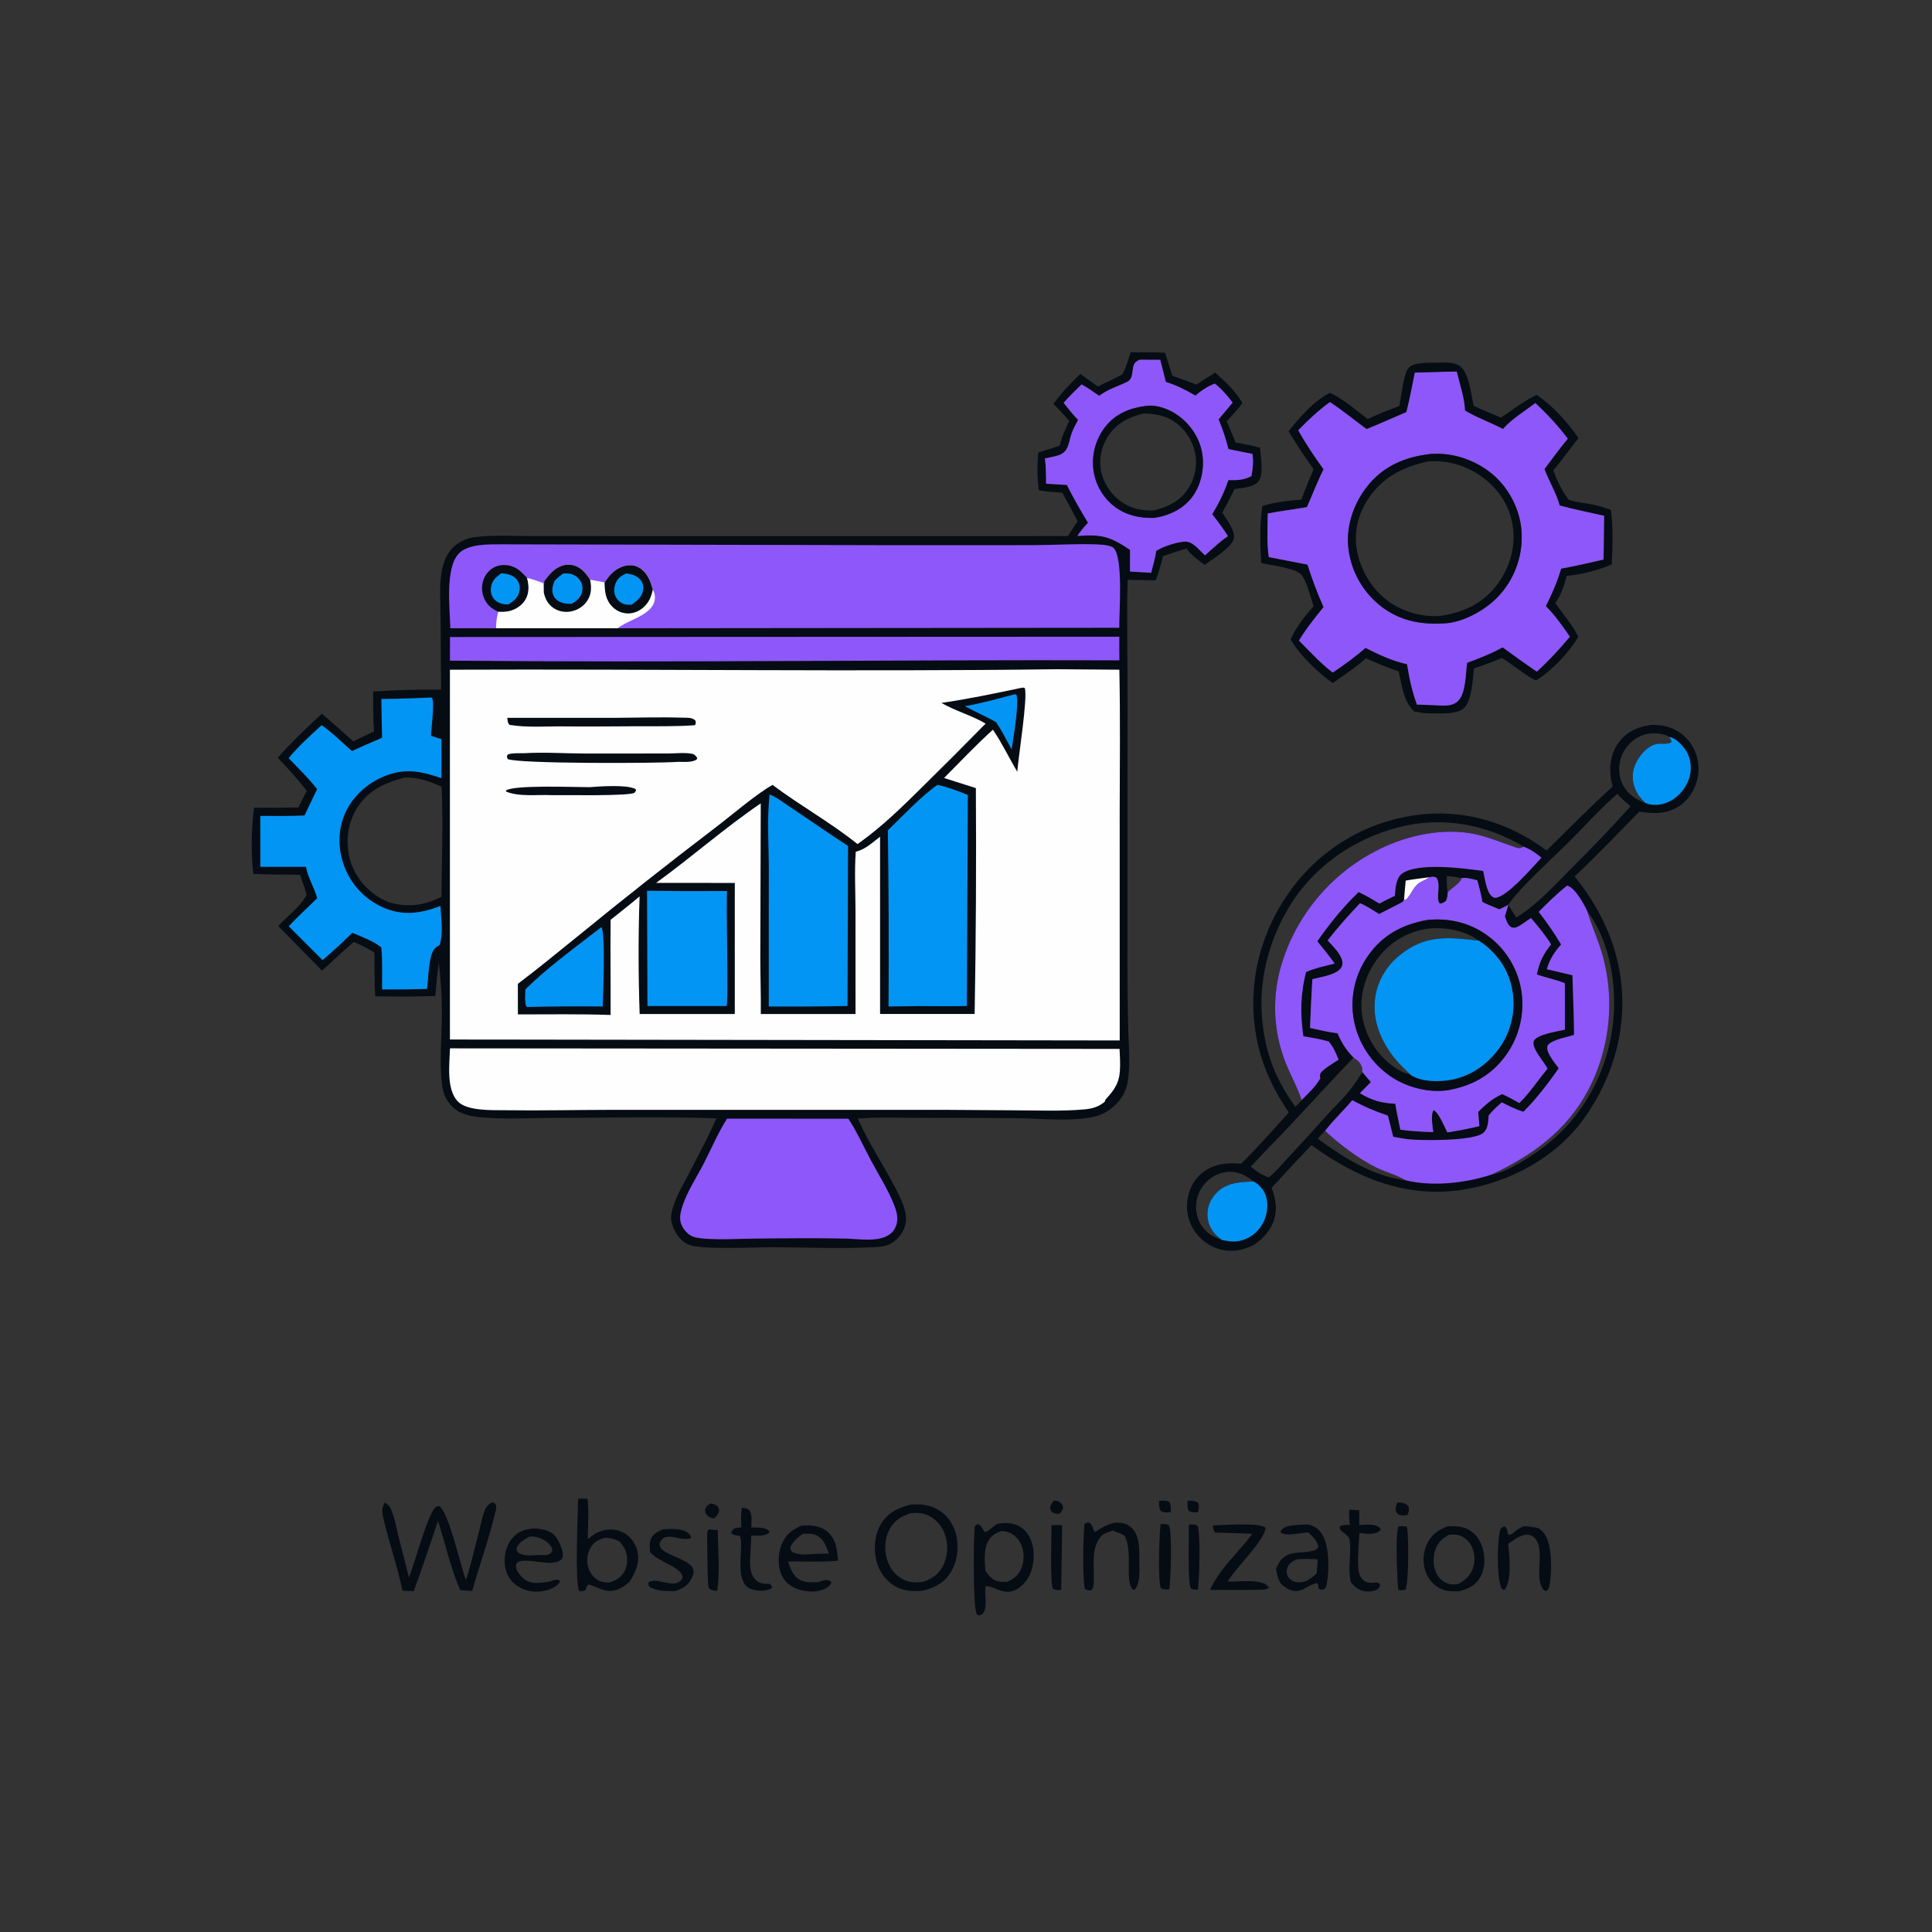 <?xml version="1.0" encoding="utf-8" ?>
<svg xmlns="http://www.w3.org/2000/svg" xmlns:xlink="http://www.w3.org/1999/xlink" width="85" height="85">
	<rect width="100%" height="100%" fill="#333333" stroke="none"/>
	<path fill="#060C13" transform="scale(0.083 0.083)" d="M629.569 795.474C631.737 795.431 633.497 795.316 635.197 796.802C635.768 798.504 635.371 799.899 635.037 801.624C633.349 801.668 631.392 801.871 630.048 800.704C629.21 799.155 629.51 797.194 629.569 795.474Z"/>
	<path fill="#060C13" transform="scale(0.083 0.083)" d="M614.404 795.549C616.143 795.501 618.339 795.151 619.832 796.173C620.808 797.774 620.601 799.726 620.614 801.545C618.809 801.66 616.739 801.973 615.222 800.827C614.231 799.227 614.419 797.366 614.404 795.549Z"/>
	<path fill="#060C13" transform="scale(0.083 0.083)" d="M558.576 795.373C559.808 795.471 561.017 795.658 562.038 796.432C563.14 797.267 563.237 797.972 563.52 799.222C562.999 800.979 562.707 801.261 561.458 802.503C560.644 802.443 559.474 802.419 558.716 802.077C557.367 801.468 557.205 801.042 556.641 799.778C556.693 797.862 557.487 796.898 558.576 795.373Z"/>
	<path fill="#060C13" transform="scale(0.083 0.083)" d="M740.723 796.415C741.789 796.464 742.942 796.476 743.984 796.742C745.274 797.072 746.01 797.698 746.708 798.816C747.082 800.478 746.675 801.434 746.105 802.961C744.763 803.223 743.305 803.544 741.965 803.054C740.952 802.683 740.163 801.94 739.905 800.871C739.534 799.334 740.158 797.81 740.723 796.415Z"/>
	<path fill="#060C13" transform="scale(0.083 0.083)" d="M376.581 796.913C377.803 797.158 379.344 797.394 380.235 798.348C380.743 798.892 381.148 799.609 381.158 800.358C381.187 802.321 379.777 803.646 378.528 804.977C377.228 804.691 375.68 804.188 374.772 803.138C373.943 802.179 373.633 801.327 373.816 800.056C374.028 798.581 375.477 797.716 376.581 796.913Z"/>
	<path fill="#060C13" transform="scale(0.083 0.083)" d="M630.167 808.088C631.889 808.031 633.136 808.003 634.748 808.654C636.507 812.299 635.742 838.107 634.925 842.591C633.509 842.619 632.487 842.714 631.223 841.949C629.47 838.866 630.263 813.501 630.167 808.088Z"/>
	<path fill="#060C13" transform="scale(0.083 0.083)" d="M375.725 810.708L380.437 811.095C380.569 821.426 381.738 833.115 380.153 843.281C378.884 843.145 377.731 843.072 376.573 842.48C375.731 842.048 375.661 841.589 375.445 840.675C375.105 839.228 374.606 812.543 374.959 811.758C375.137 811.363 375.469 811.058 375.725 810.708Z"/>
	<path fill="#060C13" transform="scale(0.083 0.083)" d="M741.461 809.07C742.924 808.944 744.155 808.973 745.615 809.137C745.795 809.618 745.882 809.793 745.971 810.36C746.628 814.554 746.869 840.039 744.886 842.723C743.641 842.832 742.151 843.319 741.15 842.546Q740.948 840.821 740.853 839.087C740.631 834.967 739.471 811.29 741.461 809.07Z"/>
	<path fill="#060C13" transform="scale(0.083 0.083)" d="M557.38 808.375L562.961 808.43C562.948 819.904 562.58 831.359 562.509 842.827C560.837 842.936 559.851 842.855 558.255 842.352C556.411 840.026 557.405 813.845 557.38 808.375Z"/>
	<path fill="#060C13" transform="scale(0.083 0.083)" d="M615.172 807.879C616.724 807.84 618.032 807.757 619.515 808.32C621.5 811.786 620.527 837.563 619.848 842.45C618.287 842.469 616.649 842.745 615.324 841.783C613.616 837.386 614.516 813.636 615.172 807.879Z"/>
	<path fill="#060C13" transform="scale(0.083 0.083)" d="M393.307 799.255C394.522 799.333 396.053 799.424 396.954 800.33C398.992 802.379 398.277 806.944 398.242 809.637C401.654 809.871 404.784 809.227 407.684 811.449L407.724 812.394C405.105 814.526 401.376 813.989 398.203 813.936C398.219 818.396 397.674 822.836 397.581 827.296C397.505 830.873 397.895 834.894 400.618 837.521C402.733 839.562 405.199 839.534 407.957 839.563C408.458 839.917 408.95 840.748 409.327 841.243L408.977 841.939C405.954 843.659 401.95 843.435 398.665 842.495C388.244 839.511 394.795 819.284 392.149 814.054C390.626 813.907 389.308 813.841 387.926 813.109L387.671 812.155C387.951 811.673 388.154 811.273 388.543 810.852C389.596 809.717 391.506 809.738 392.944 809.601C392.874 806.178 392.58 802.617 393.307 799.255Z"/>
	<path fill="#060C13" transform="scale(0.083 0.083)" d="M715.316 800.219C717.021 800.435 718.786 800.448 720.503 800.54L720.511 808.389C722.858 808.315 725.522 808.012 727.842 808.324C729.293 808.519 730.819 809.1 731.763 810.243C731.646 811.037 731.821 811.185 731.088 811.683C728.195 813.65 723.862 812.97 720.589 812.602C720.242 818.391 719.643 824.8 719.957 830.574C720.097 833.163 720.673 835.966 722.794 837.693C724.98 839.474 727.486 839.033 730.077 838.815L731.345 839.659L731.504 840.809C731.262 841.256 731.099 841.631 730.699 841.987C729.206 843.317 726.724 843.663 724.811 843.587C720.646 843.421 718.635 841.639 715.993 838.664C714.362 831.152 716.243 824.617 715.537 817.252C715.318 814.967 714.343 814.09 712.609 812.736C711.956 812.225 711.26 811.762 710.718 811.128C709.997 810.284 710.109 810.106 710.22 809.065C711.737 808.163 713.792 808.346 715.526 808.298C715.265 805.607 714.822 802.898 715.316 800.219Z"/>
	<path fill="#060C13" transform="scale(0.083 0.083)" d="M351.628 810.6C355.7 810.49 361.247 809.943 364.648 812.547C365.649 813.314 366.194 813.931 366.322 815.204C362.44 817.108 357.165 813.777 352.988 814.751C351.632 815.067 350.693 815.842 350.074 817.095C346.668 823.986 365.242 825.441 367.357 831.599C367.814 832.928 367.644 834.336 367.088 835.6C364.986 840.374 362.554 841.685 357.931 843.38C353.591 843.5 348.097 843.458 344.323 841.127C343.587 839.964 343.597 840.056 343.871 838.708C346.512 837.009 349.801 838.348 352.699 838.882C355.247 839.351 358.313 839.989 360.484 838.146C361.52 837.267 361.616 836.821 361.819 835.57C359.975 830.012 349.575 828.232 345.04 823.157L344.571 822.622C344.422 820.286 344.117 817.927 345.066 815.717C346.296 812.853 348.926 811.752 351.628 810.6Z"/>
	<path fill="#060C13" transform="scale(0.083 0.083)" d="M807.593 809.059C810.354 808.994 812.845 809.474 815.531 810.012C816.642 810.871 817.765 811.793 818.603 812.932C822.906 818.787 822.654 833.039 821.439 839.848C821.161 841.402 820.863 842.473 819.545 843.378L818.391 842.921C813.28 837.479 818.098 825.033 815.138 817.852C814.402 816.068 813.202 814.476 811.328 813.813C809.133 813.036 807.244 813.747 805.21 814.626L804.651 814.874L799.437 818.28C800.108 824.358 801.482 837.608 797.6 842.639L796.683 842.745C796.196 842.196 796.125 842.17 795.731 841.419C793.327 836.838 793.515 815.077 795.474 810.281C796.522 809.406 796.546 809.208 797.887 809.206C798.9 810.288 798.997 811.517 799.279 812.919L799.412 813.603C800.926 813.487 801.621 813.07 802.738 812.052C804.283 810.644 805.682 809.893 807.593 809.059Z"/>
	<path fill="#060C13" transform="scale(0.083 0.083)" d="M642.83 808.543C648.361 808.496 667.032 806.888 670.885 809.775C670.292 816.764 654.95 831.044 651.01 837.928C650.934 838.061 650.862 838.197 650.788 838.331C657.215 838.559 665.776 836.929 671.541 840.031L671.192 840.192L672.492 841.24L672.335 841.972L670.126 842.59C660.578 842.911 651.007 842.772 641.455 842.752C646.236 831.709 656.692 822.667 663.826 813.043C657.267 812.642 650.678 812.635 644.11 812.371C643.127 811.413 643.114 809.873 642.83 808.543Z"/>
	<path fill="#060C13" transform="scale(0.083 0.083)" d="M591.175 807.106C594.486 807.101 597.375 807.418 599.841 809.857C604.466 814.433 603.875 821.943 603.913 827.961C603.94 832.201 604.593 839.406 601.387 842.66L600.463 842.653C595.923 837.293 600.813 822.808 596.034 813.994C594.029 812.838 591.95 812.073 589.789 811.276C588.034 811.875 586.334 812.657 584.629 813.383C577.355 820.044 580.524 831.295 579.657 839.959C579.519 841.333 579.349 842.092 578.306 842.99C576.989 842.95 576.165 843.032 575.046 842.249C573.66 834.486 574.127 816.097 574.827 807.868C576.146 807.1 576.174 806.891 577.644 807.185C578.551 808.047 578.879 808.746 579.293 809.897C579.62 810.808 579.801 811.298 580.353 812.118C584.004 809.795 586.852 807.935 591.175 807.106Z"/>
	<path fill="#060C13" transform="scale(0.083 0.083)" d="M282.743 810.196C284.957 810.223 287.738 810.544 289.831 811.289C293.95 812.755 295.486 815.405 297.11 819.236C298.123 821.624 298.849 823.783 297.847 826.285C293.395 831.327 280.827 825.514 274.612 827.886C273.746 828.84 273.359 829.16 273.505 830.566C273.759 833.002 276.194 835.795 278.078 837.194C281.997 840.105 287.44 838.948 291.865 838.207C292.61 837.928 293.492 837.518 294.275 837.404C295.547 837.218 295.869 837.294 296.824 838.003L296.551 839.049C294.485 841.198 292.003 842.454 289.102 843.124C283.898 844.327 278.527 843.639 274.071 840.587C270.498 838.14 268.33 834.462 267.694 830.201C266.951 825.222 268.127 819.506 271.35 815.557C274.542 811.647 277.981 810.714 282.743 810.196ZM280.765 814.521C277.993 815.92 275.471 817.411 273.89 820.166C273.76 821.667 273.765 821.7 274.576 822.968C278.134 825.096 281.644 824.425 285.624 824.239C287.79 824.311 290.278 824.743 292.023 823.202C292.714 822.592 292.611 822.132 292.773 821.275C291.987 818.918 290.185 817.284 288.02 816.121C285.69 814.868 283.384 814.369 280.765 814.521Z"/>
	<path fill="#060C13" transform="scale(0.083 0.083)" d="M688.552 808.294C690.1 808.167 691.73 808.026 693.278 808.192C696.141 808.5 698.687 810.278 700.359 812.566C704.736 818.555 704.661 832.299 703.344 839.355C703.121 840.548 702.984 841.735 701.83 842.357C700.854 842.883 699.831 842.633 698.953 842.137C698.872 841.087 698.858 840.218 698.373 839.266C694.873 839.26 691.465 842.97 687.571 843.327C684.167 843.639 681.418 841.659 679.013 839.491C677.34 836.863 676.894 834.571 676.408 831.544C676.871 830.471 677.337 829.382 677.957 828.388C682.505 821.098 689.854 823.931 696.517 821.881C697.821 821.48 698.193 821.06 698.802 819.888C698.352 817.005 695.661 814.252 693.596 812.336C689.584 812.353 683.706 814.117 679.984 812.988C679.006 812.691 679.354 812.893 678.8 811.946C679.002 811.496 679.103 811.196 679.461 810.807C681.559 808.525 685.676 808.52 688.552 808.294ZM687.247 826.555C684.913 827.81 682.98 828.795 682.236 831.506C681.849 832.916 681.976 834.42 682.707 835.698C683.496 837.078 684.946 838.094 686.476 838.481C688.519 838.997 690.51 838.64 692.492 838.06C694.473 836.876 696.164 835.668 697.869 834.111C698.122 831.585 698.438 829.067 698.401 826.525C694.643 826.347 690.998 826.227 687.247 826.555Z"/>
	<path fill="#060C13" transform="scale(0.083 0.083)" d="M424.95 808.661C429.917 808.296 434.919 808.644 438.828 812.123C443.269 816.075 443.762 821.728 444.236 827.263C435.636 828.142 426.402 827.578 417.732 827.696C418.742 830.673 419.718 833.798 422.058 836.032C425.26 839.09 429.33 838.765 433.419 838.682C434.724 838.292 436.214 837.722 437.564 837.563C438.837 837.414 439.508 837.646 440.532 838.351L440.508 839.456C439.741 840.556 439.007 841.215 437.841 841.848C433.67 844.114 428.174 844.019 423.739 842.65C419.884 841.46 416.507 839.207 414.629 835.547C412.135 830.685 412.31 824.044 414.209 819.016C416.279 813.537 419.782 810.877 424.95 808.661ZM425.443 813.033C422.839 815.069 420.356 816.92 419.007 820.046C419.051 821.478 419.054 821.538 419.94 822.661C423.96 824.609 428.215 823.907 432.527 823.645C434.821 823.592 437.119 823.508 439.414 823.497C437.981 819.703 436.614 815.544 432.617 813.757C430.292 812.717 427.916 812.928 425.443 813.033Z"/>
	<path fill="#060C13" transform="scale(0.083 0.083)" d="M767.112 809.105C770.971 808.993 774.6 808.817 778.144 810.655C782.017 812.663 784.64 816.358 785.88 820.481C787.347 825.364 787.254 831.271 784.751 835.809C782.285 840.279 778.434 842.183 773.683 843.418C770.737 843.597 767.765 843.714 764.953 842.671C760.833 841.143 757.768 838.072 756.052 834.047C754.029 829.305 754.09 823.658 756.133 818.933C758.348 813.814 762.066 811.092 767.112 809.105ZM768.063 813.511C764.118 815.793 761.794 817.89 760.496 822.461C759.369 826.434 759.784 831.404 761.957 834.966C763.358 837.264 765.724 839.039 768.366 839.635C769.851 839.97 771.587 839.895 773.074 839.61C777.111 837.339 779.77 834.861 781.049 830.269C782.077 826.582 781.624 822.249 779.685 818.93C778.247 816.468 775.613 814.222 772.763 813.658C771.239 813.357 769.606 813.421 768.063 813.511Z"/>
	<path fill="#060C13" transform="scale(0.083 0.083)" d="M203.901 796.483C204.111 796.601 204.328 796.706 204.53 796.838C205.574 797.517 206.444 798.275 206.985 799.422C209.171 804.054 210.068 809.775 211.295 814.736Q213.993 825.505 216.807 836.245C219.731 828.594 226.251 804.785 230.083 799.818C230.905 798.752 231.386 798.488 232.688 798.279C237.665 800.824 244.146 830.002 246.724 836.793L247.002 837.515C249.839 828.854 251.836 819.61 254.175 810.782C255.041 807.515 255.655 803.923 256.867 800.777C257.632 798.791 258.858 797.203 260.862 796.413C261.978 796.576 261.978 796.596 262.752 797.421C263.421 799.141 262.791 800.666 262.345 802.369C259.07 816.207 254.153 829.625 250.274 843.292C248.169 843.202 246.063 843.036 243.961 842.902C239.211 832.288 235.886 817.648 232.163 806.229C227.938 818.656 223.889 831.111 219.305 843.414C217.33 843.413 215.331 843.257 213.355 843.173C210.799 830.9 206.644 818.939 203.69 806.752C202.799 803.075 201.796 799.913 203.901 796.483Z"/>
	<path fill="#060C13" transform="scale(0.083 0.083)" d="M306.433 794.428C308.061 794.344 309.677 794.433 311.304 794.5C312.357 798.268 311.559 811.106 311.557 815.842C314.112 813.742 316.384 812.124 319.659 811.259C323.68 810.196 327.894 810.711 331.421 812.972Q332.044 813.378 332.624 813.844Q333.203 814.31 333.734 814.831Q334.265 815.352 334.742 815.923Q335.218 816.494 335.636 817.109Q336.054 817.724 336.409 818.378Q336.764 819.031 337.053 819.716Q337.341 820.402 337.561 821.113Q337.78 821.823 337.928 822.552C339.176 828.471 336.866 833.44 333.798 838.313C332.584 839.476 331.203 840.597 329.74 841.427C322.479 845.551 318.897 841.942 312.103 839.907C310.633 840.357 311.194 841.772 310.092 843.043C308.915 843.407 308.183 843.531 306.956 843.389C304.656 837.586 306.299 803.745 306.433 794.428ZM321.293 815.118C318.015 815.693 315.527 816.808 313.552 819.6C311.533 822.453 310.89 826.098 311.513 829.511C312.122 832.855 313.993 835.784 316.902 837.582C318.725 838.709 320.84 838.808 322.927 838.838C326.231 837.999 329.147 836.186 330.887 833.174C332.694 830.045 332.906 825.977 331.79 822.577C331.088 820.438 329.747 818.709 328.334 816.992C326.26 816.062 324.591 815.539 322.343 815.257C322.124 815.23 321.906 815.196 321.687 815.167L321.293 815.118Z"/>
	<path fill="#060C13" transform="scale(0.083 0.083)" d="M528.815 807.683C529.064 807.646 529.314 807.606 529.563 807.573C534.122 806.954 538.291 807.251 542.025 810.201C545.558 812.992 547.264 817.342 547.78 821.708C548.447 827.348 547.254 833.855 543.586 838.333C534.677 849.211 527.545 840.241 522.467 840.797L522.224 842.624C522.212 845.85 522.987 850.777 521.885 853.749C521.363 855.158 520.636 855.708 519.323 856.327C518.709 856.195 518.267 856.244 517.838 855.727C515.641 853.076 515.986 814.099 516.708 809.057C517.594 808.209 517.458 808.018 518.752 807.954C520.249 808.894 520.976 810.637 521.942 812.102C524.331 811.704 526.424 808.827 528.815 807.683ZM530.973 811.552C527.61 812.692 525.323 813.884 523.67 817.165C521.354 821.762 521.957 827.798 522.382 832.773C524.292 835.338 526.159 837.726 529.493 838.321C530.937 838.578 532.424 838.546 533.884 838.484C537.763 836.773 540.205 834.621 541.669 830.539C543.1 826.548 542.834 821.659 540.872 817.885C539.46 815.168 536.997 812.863 533.995 812.047C533.037 811.787 531.965 811.625 530.973 811.552Z"/>
	<path fill="#060C13" transform="scale(0.083 0.083)" d="M482.461 797.593C487.453 797.063 492.544 797.607 496.991 800.08C501.856 802.787 505.128 807.397 506.589 812.72C508.414 819.371 507.688 826.997 504.202 832.981C500.841 838.75 496.14 841.252 489.961 842.986C484.916 843.68 479.983 843.625 475.322 841.256C470.096 838.598 466.437 833.813 464.809 828.222C462.915 821.721 463.457 813.792 466.913 807.922C470.509 801.811 475.923 799.359 482.461 797.593ZM482.903 802.055C477.792 803.674 473.856 805.974 471.348 810.961C468.786 816.055 468.625 822.573 470.63 827.878C472.202 832.039 475.133 835.577 479.231 837.425C482.494 838.896 485.732 839.016 489.231 838.5C494.159 836.902 497.622 834.531 499.983 829.744C502.505 824.633 502.74 818.285 500.742 812.96C499.066 808.497 495.763 804.801 491.313 802.993C488.54 801.866 485.84 801.86 482.903 802.055Z"/>
	<path fill="#060C13" transform="scale(0.083 0.083)" d="M762.355 192.236C766.091 192.196 770.24 191.738 773.537 193.82C778.678 197.067 779.787 209.314 781.144 215.109C785.892 217.368 790.767 219.345 795.618 221.37C801.905 217.152 807.654 212.641 814.51 209.287C823.152 215.173 830.843 223.656 836.733 232.246C832.111 237.805 828.091 243.885 823.328 249.319C825.46 255.086 827.824 260.05 831.58 264.944C835.628 266.297 839.907 266.602 844.085 267.41C847.441 268.06 850.665 269.155 853.897 270.253C855.092 279.695 854.842 289.682 854.343 299.177C847.169 302.27 838.346 304.58 830.521 305.216C829.127 310.251 827.533 315.313 824.438 319.577C828.475 325.834 833.32 330.726 836.608 337.585C831.359 346.274 822.821 355.338 814.194 360.693C807.707 357.564 802.299 352.423 796.049 348.796C791.19 350.888 786.29 352.637 781.284 354.329C780.726 360.001 780.186 370.931 776.237 375.057C772.35 379.118 762.555 378.002 757.337 378.121C754.723 378.111 752.256 377.614 749.701 377.127C743.669 371.78 743.245 363.158 741.321 355.783C735.491 354.014 729.581 351.367 723.993 348.921C718.867 353.79 712.244 357.868 706.519 362.068C699.303 357.234 688.104 346.487 684.174 338.884C687.105 332.209 691.532 326.752 696.314 321.311C694.574 316.303 693.144 309.724 690.383 305.306C687.709 301.027 673.645 299.736 668.495 298.383C667.996 288.285 667.577 278.252 669.126 268.215C675.525 266.211 683.179 265.316 689.866 264.806C691.807 259.352 694.049 254.04 696.292 248.705C691.621 242.291 687.11 235.379 683.034 228.567C689.278 220.894 695.993 212.832 704.942 208.244C712.058 211.382 718.726 217.466 724.982 222.135Q733.187 218.313 741.695 215.223C742.802 210.612 743.94 198.303 746.543 195.135C749.414 191.641 758.185 192.418 762.355 192.236ZM761.53 197.257L749.98 197.504C748.513 204.474 747.265 211.584 745.481 218.474C738.423 221.412 731.472 224.605 724.379 227.456C717.892 222.716 711.684 217.53 704.951 213.144C699.078 217.298 693.211 222.927 688.157 228.053C692.177 235.336 696.76 242.017 701.59 248.769C698.257 255.361 695.762 262.101 692.764 268.818C685.852 270.054 678.872 270.809 671.986 272.2C671.949 279.78 671.431 287.794 672.548 295.291L693.053 299.283C695.523 307.008 698.285 314.388 701.59 321.808C696.913 327.544 692.397 333.194 688.559 339.547C694.307 345.328 699.955 351.552 706.44 356.506C712.394 352.485 718.425 348.188 723.795 343.406C731.001 347.052 737.888 350.325 745.838 352.082C747.013 359.502 748.466 366.419 751.084 373.472L760.375 373.798C764.618 374.006 769.497 374.789 772.879 371.547C776.995 367.601 776.909 356.966 777.645 351.348C784.054 348.919 790.519 346.474 796.516 343.126Q805.448 349.748 814.616 356.039C820.962 350.216 826.624 344.11 832.146 337.492C828.153 331.717 824.383 326.262 819.38 321.294C822.738 314.693 825.4 308.56 827.495 301.428Q838.802 299.255 850 296.573L850.303 273.403C842.441 271.655 834.51 270.046 826.733 267.952C824.988 261.305 821.002 255.09 818.667 248.611C822.779 243.265 826.687 237.708 831.027 232.547C825.918 225.633 820.078 219.548 813.858 213.64C808.162 218.009 801.434 221.986 796.687 227.388C790.136 223.992 782.857 221.386 776.56 217.672C776.305 210.983 773.755 203.504 772.153 196.969C768.614 197.023 765.062 197.02 761.53 197.257Z"/>
	<path fill="#8E57F9" transform="scale(0.083 0.083)" d="M761.53 197.257C765.062 197.02 768.614 197.023 772.153 196.969C773.755 203.504 776.305 210.983 776.56 217.672C782.857 221.386 790.136 223.992 796.687 227.388C801.434 221.986 808.162 218.009 813.858 213.64C820.078 219.548 825.918 225.633 831.027 232.547C826.687 237.708 822.779 243.265 818.667 248.611C821.002 255.09 824.988 261.305 826.733 267.952C834.51 270.046 842.441 271.655 850.303 273.403L850 296.573Q838.802 299.255 827.495 301.428C825.4 308.56 822.738 314.693 819.38 321.294C824.383 326.262 828.153 331.717 832.146 337.492C826.624 344.11 820.962 350.216 814.616 356.039Q805.448 349.748 796.516 343.126C790.519 346.474 784.054 348.919 777.645 351.348C776.909 356.966 776.995 367.601 772.879 371.547C769.497 374.789 764.618 374.006 760.375 373.798L751.084 373.472C748.466 366.419 747.013 359.502 745.838 352.082C737.888 350.325 731.001 347.052 723.795 343.406C718.425 348.188 712.394 352.485 706.44 356.506C699.955 351.552 694.307 345.328 688.559 339.547C692.397 333.194 696.913 327.544 701.59 321.808C698.285 314.388 695.523 307.008 693.053 299.283L672.548 295.291C671.431 287.794 671.949 279.78 671.986 272.2C678.872 270.809 685.852 270.054 692.764 268.818C695.762 262.101 698.257 255.361 701.59 248.769C696.76 242.017 692.177 235.336 688.157 228.053C693.211 222.927 699.078 217.298 704.951 213.144C711.684 217.53 717.892 222.716 724.379 227.456C731.472 224.605 738.423 221.412 745.481 218.474C747.265 211.584 748.513 204.474 749.98 197.504L761.53 197.257ZM758.154 240.669C744.902 242.177 733.33 246.988 724.869 257.651C717.394 267.072 713.307 279.109 714.818 291.157Q714.958 292.26 715.152 293.355Q715.346 294.45 715.593 295.534Q715.84 296.618 716.14 297.689Q716.439 298.759 716.791 299.814Q717.142 300.869 717.545 301.906Q717.948 302.942 718.4 303.958Q718.853 304.973 719.355 305.965Q719.856 306.958 720.406 307.924Q720.956 308.891 721.552 309.829Q722.148 310.768 722.789 311.676Q723.43 312.585 724.115 313.461Q724.8 314.337 725.526 315.178Q726.253 316.02 727.02 316.825Q727.787 317.63 728.592 318.397Q729.397 319.164 730.239 319.89Q731.081 320.616 731.957 321.301C741.73 328.882 752.499 331.081 764.624 330.456C774.823 330.346 786.694 323.8 793.71 316.631Q794.505 315.811 795.258 314.952Q796.011 314.092 796.721 313.197Q797.43 312.301 798.094 311.372Q798.758 310.442 799.374 309.48Q799.991 308.518 800.559 307.527Q801.127 306.535 801.644 305.517Q802.162 304.499 802.628 303.456Q803.094 302.413 803.508 301.348Q803.922 300.283 804.282 299.199Q804.642 298.114 804.947 297.014Q805.253 295.913 805.503 294.798Q805.753 293.683 805.948 292.557Q806.142 291.432 806.28 290.298Q806.418 289.164 806.499 288.024Q806.58 286.884 806.605 285.742Q806.629 284.6 806.596 283.458C806.335 272.055 801.064 260.636 792.749 252.84C784.214 244.838 771.965 240.131 760.265 240.567Q759.209 240.606 758.154 240.669Z"/>
	<path fill="#060C13" transform="scale(0.083 0.083)" d="M758.154 240.669Q759.209 240.606 760.265 240.567C771.965 240.131 784.214 244.838 792.749 252.84C801.064 260.636 806.335 272.055 806.596 283.458Q806.629 284.6 806.605 285.742Q806.58 286.884 806.499 288.024Q806.418 289.164 806.28 290.298Q806.142 291.432 805.948 292.557Q805.753 293.683 805.503 294.798Q805.253 295.913 804.947 297.014Q804.642 298.114 804.282 299.199Q803.922 300.283 803.508 301.348Q803.094 302.413 802.628 303.456Q802.162 304.499 801.644 305.517Q801.127 306.535 800.559 307.527Q799.991 308.518 799.374 309.48Q798.758 310.442 798.094 311.372Q797.43 312.301 796.721 313.197Q796.011 314.092 795.258 314.952Q794.505 315.811 793.71 316.631C786.694 323.8 774.823 330.346 764.624 330.456C752.499 331.081 741.73 328.882 731.957 321.301Q731.081 320.616 730.239 319.89Q729.397 319.164 728.592 318.397Q727.787 317.63 727.02 316.825Q726.253 316.02 725.526 315.178Q724.8 314.337 724.115 313.461Q723.43 312.585 722.789 311.676Q722.148 310.768 721.552 309.829Q720.956 308.891 720.406 307.924Q719.856 306.958 719.355 305.965Q718.853 304.973 718.4 303.958Q717.948 302.942 717.545 301.906Q717.142 300.869 716.791 299.814Q716.439 298.759 716.14 297.689Q715.84 296.618 715.593 295.534Q715.346 294.45 715.152 293.355Q714.958 292.26 714.818 291.157C713.307 279.109 717.394 267.072 724.869 257.651C733.33 246.988 744.902 242.177 758.154 240.669ZM756.872 244.652C743.673 247.403 732.668 253.064 725.097 264.645C719.545 273.138 717.367 283.095 719.525 293.062C721.86 303.847 728.445 313.993 737.779 319.992C745.353 324.859 755.472 327.411 764.453 326.333C776.619 324.317 786.753 319.426 794.105 309.201C800.558 300.227 803.587 289.257 801.801 278.28C800.061 267.58 793.852 258.606 785.071 252.401C777.044 246.728 766.96 243.71 757.141 244.599C757.05 244.608 756.962 244.634 756.872 244.652Z"/>
	<path fill="#060C13" transform="scale(0.083 0.083)" d="M876.072 384.205Q878.361 384.252 880.633 384.54Q881.185 384.613 881.732 384.713Q882.279 384.813 882.821 384.94Q883.362 385.067 883.897 385.221Q884.432 385.375 884.958 385.555Q885.484 385.735 886.001 385.941Q886.518 386.147 887.024 386.379Q887.53 386.61 888.023 386.867Q888.517 387.123 888.998 387.404Q889.478 387.684 889.944 387.989Q890.41 388.293 890.86 388.62Q891.31 388.946 891.743 389.295Q892.177 389.644 892.592 390.014Q893.008 390.384 893.405 390.774Q893.801 391.164 894.178 391.574Q894.555 391.983 894.911 392.411Q895.267 392.838 895.601 393.283Q895.958 393.762 896.29 394.258Q896.623 394.754 896.93 395.266Q897.237 395.778 897.518 396.305Q897.8 396.832 898.054 397.372Q898.309 397.912 898.536 398.464Q898.763 399.017 898.962 399.58Q899.161 400.143 899.332 400.715Q899.503 401.287 899.644 401.867Q899.786 402.448 899.899 403.034Q900.011 403.62 900.094 404.212Q900.177 404.803 900.231 405.398Q900.284 405.993 900.308 406.589Q900.331 407.186 900.325 407.783Q900.318 408.38 900.282 408.977Q900.246 409.573 900.18 410.166Q900.114 410.76 900.018 411.349C899.001 417.637 895.653 423.472 890.349 427.09C883.657 431.654 876.6 431.484 868.988 430.177C857.65 441.699 846.466 453.529 834.659 464.566C846.657 479.391 855.461 496.587 858.609 515.482C863.231 543.226 855.703 570.63 839.355 593.282C824.678 613.617 800.287 626.646 775.777 630.57C745.533 635.411 719.126 624.454 695.146 606.991Q684.468 618.182 674.063 629.626C675.69 634.332 676.88 638.843 675.986 643.874C674.726 650.964 670.211 656.122 664.443 660.014C660.425 661.987 656.332 663.142 651.817 662.986C645.317 662.762 639.428 659.925 635.14 655.045Q634.741 654.599 634.365 654.134Q633.989 653.668 633.638 653.184Q633.286 652.7 632.96 652.198Q632.633 651.697 632.333 651.179Q632.033 650.662 631.76 650.13Q631.486 649.597 631.24 649.052Q630.995 648.506 630.777 647.949Q630.559 647.391 630.37 646.824Q630.182 646.256 630.022 645.679Q629.863 645.103 629.733 644.518Q629.603 643.934 629.504 643.344Q629.404 642.754 629.334 642.16Q629.265 641.566 629.226 640.969Q629.187 640.372 629.179 639.773Q629.171 639.175 629.193 638.577Q629.215 637.979 629.268 637.383C629.8 631.282 632.479 625.494 637.328 621.652C643.303 616.916 650.555 616.122 657.879 616.906C666.601 608.212 674.913 598.87 683.148 589.707C673.924 576.012 667.729 562.439 665.359 545.955C661.47 518.911 668.823 492.199 685.195 470.428Q685.926 469.454 686.681 468.499Q687.436 467.544 688.214 466.607Q688.993 465.671 689.794 464.754Q690.596 463.837 691.42 462.941Q692.244 462.044 693.089 461.168Q693.935 460.292 694.802 459.438Q695.67 458.583 696.558 457.75Q697.446 456.917 698.355 456.107Q699.263 455.296 700.192 454.508Q701.12 453.72 702.068 452.956Q703.016 452.191 703.982 451.45Q704.948 450.709 705.933 449.993Q706.917 449.276 707.919 448.584Q708.921 447.892 709.94 447.225Q710.958 446.558 711.993 445.916Q713.028 445.275 714.079 444.659Q715.129 444.043 716.195 443.454Q717.26 442.864 718.34 442.301Q719.42 441.738 720.513 441.202Q721.606 440.666 722.713 440.158Q723.819 439.649 724.937 439.168Q726.056 438.687 727.186 438.234Q728.316 437.78 729.457 437.355Q730.598 436.93 731.75 436.533Q732.901 436.137 734.062 435.769Q735.222 435.401 736.392 435.062Q737.561 434.723 738.739 434.413Q739.916 434.102 741.101 433.822Q742.286 433.541 743.477 433.29Q744.669 433.038 745.866 432.817Q747.063 432.595 748.266 432.403Q749.468 432.211 750.675 432.049C775.466 428.565 799.91 435.878 819.815 450.842C831.397 439.459 842.795 427.765 854.857 416.892C854.29 414.958 853.888 413.024 853.673 411.019C852.958 404.346 854.621 397.451 859.035 392.291C863.451 387.13 869.486 384.824 876.072 384.205ZM757.684 464.991C757.41 465.184 757.138 465.381 756.862 465.571C755.973 466.185 755.098 466.587 754.117 467.027C748.834 469.398 748.743 473.867 745.005 477.134C744.333 476.77 744.528 477.002 744.272 476.596C744.072 477.042 743.982 477.554 743.674 477.932C743.38 478.292 732.694 483.582 731.064 484.529C727.771 482.478 724.508 480.294 720.925 478.781C714.873 485.112 709.136 491.595 703.733 498.491C706.422 501.49 712.006 506.596 711.574 511.008C711.411 512.668 710.413 513.867 709.085 514.763C705.519 517.169 699.842 517.985 695.645 519.037Q694.884 531.951 694.413 544.879C699.205 545.911 704.104 547.111 708.969 547.706C711.327 552.965 713.453 556.476 717.492 560.577C719.458 561.834 721.512 563.599 722.044 566.003C722.207 566.741 722.172 567.541 722.171 568.288L726.647 573.595L720.833 579.481C727.141 583.231 732.214 584.761 739.604 585.056C740.299 589.667 741.366 594.254 742.291 598.825C748.068 599.633 753.916 599.91 759.74 600.111C759.432 597.176 758.189 590.855 759.927 588.454C762.637 589.67 765.772 597.482 767.2 600.27C772.926 599.325 778.56 598.312 784.197 596.916L783.521 589.439C787.434 585.439 791.108 582.334 796.226 579.942C799.376 581.375 802.369 582.985 805.378 584.693C810.856 579.272 815.318 572.426 820.291 566.505C818.205 562.511 814.63 558.957 813.134 554.697C812.807 553.767 812.614 552.506 813.109 551.617C815.026 548.174 825.746 546.69 829.522 545.785L829.483 521.18C824.764 519.251 819.521 518.244 814.657 516.591C815.894 510.072 818.033 505.752 822.168 500.585C819.143 495.562 815.298 491.132 811.559 486.637C809.072 488.116 806.705 490.263 804.075 491.417C803.209 491.797 802.036 491.961 801.174 491.538C799.13 490.534 798.457 487.756 797.696 485.766L799.494 479.613C797.993 480.513 796.34 481.241 794.775 482.029C791.75 480.74 788.748 479.599 785.785 478.148C785.166 474.251 784.109 470.449 783.117 466.635C780.913 466.089 777.028 464.956 774.818 465.504C773.731 468.501 769.604 470.61 767.415 473.008C767.177 474.799 767.361 476.069 766.322 477.659C765.213 478.429 764.656 478.868 763.263 478.963C760.658 476.71 764.176 468.841 761.317 465.168C759.782 464.521 759.294 464.735 757.684 464.991ZM686.613 586.688C687.697 585.543 689.069 584.361 689.988 583.099C687.743 576.42 684.254 570.241 681.617 563.714Q680.965 562.095 680.385 560.448Q679.805 558.802 679.299 557.131Q678.792 555.461 678.359 553.77Q677.927 552.079 677.569 550.37Q677.212 548.662 676.93 546.939Q676.648 545.216 676.442 543.483Q676.236 541.75 676.107 540.009Q675.978 538.268 675.926 536.523Q675.874 534.778 675.899 533.033Q675.924 531.288 676.025 529.545Q676.127 527.802 676.306 526.066Q676.484 524.33 676.739 522.603Q676.994 520.876 677.324 519.162Q677.655 517.448 678.061 515.75Q678.467 514.053 678.948 512.375Q679.428 510.696 679.982 509.041Q680.372 507.85 680.792 506.669Q681.212 505.488 681.661 504.317Q682.11 503.147 682.588 501.988Q683.066 500.83 683.573 499.683Q684.08 498.537 684.615 497.404Q685.15 496.27 685.714 495.151Q686.277 494.031 686.868 492.926Q687.46 491.82 688.078 490.73Q688.697 489.64 689.342 488.566Q689.988 487.491 690.66 486.433Q691.332 485.375 692.031 484.334Q692.729 483.293 693.453 482.27Q694.177 481.247 694.927 480.242Q695.676 479.238 696.45 478.252Q697.225 477.266 698.023 476.3Q698.822 475.334 699.644 474.388Q700.467 473.442 701.313 472.517Q702.158 471.592 703.027 470.688Q703.896 469.785 704.787 468.903Q705.677 468.021 706.59 467.162Q707.503 466.303 708.437 465.467Q709.37 464.631 710.325 463.818Q711.279 463.005 712.253 462.217Q713.228 461.428 714.221 460.664Q715.215 459.9 716.227 459.161Q717.24 458.422 718.27 457.709Q719.301 456.995 720.349 456.308Q721.397 455.62 722.462 454.959Q723.527 454.298 724.608 453.663Q725.689 453.029 726.785 452.422Q727.882 451.814 728.993 451.235Q730.105 450.655 731.23 450.103C746.529 442.49 766.01 438.474 782.894 442.385C789.926 444.014 796.66 446.925 803.511 449.181C805.376 449.795 805.883 449.659 807.652 448.781C787.873 436.889 764.484 432.675 741.987 438.346C717.415 444.541 695.648 459.687 682.737 481.717C669.211 504.798 665.037 530.967 671.961 556.933C674.898 567.95 680.022 577.454 686.613 586.688ZM857.257 420.857C848.169 428.742 839.995 437.954 831.462 446.444C823.692 454.175 804.511 471.65 799.494 479.613C800.803 481.889 802.307 484.076 803.73 486.285C814.486 479.864 823.67 469.607 832.485 460.767C843.355 449.866 854.045 438.927 864.297 427.435C861.827 425.33 859.49 423.213 857.257 420.857ZM717.492 560.577C706.33 572.21 695.47 584.167 684.429 595.921C677.344 603.463 670.01 610.788 663.014 618.409C666.034 620.943 668.726 622.848 672.557 624.041C676.409 621.063 679.509 617.143 682.83 613.605C689.54 606.459 696.087 599.252 702.612 591.937C706.56 587.512 710.973 583.431 714.711 578.836C717.423 575.503 719.859 571.907 722.171 568.288C722.172 567.541 722.207 566.741 722.044 566.003C721.512 563.599 719.458 561.834 717.492 560.577ZM841.348 482.935C843.766 491.021 847.421 498.723 849.62 506.859Q849.921 507.97 850.195 509.089Q850.47 510.207 850.718 511.331Q850.966 512.456 851.188 513.586Q851.409 514.716 851.604 515.85Q851.799 516.985 851.968 518.124Q852.136 519.263 852.278 520.406Q852.419 521.549 852.534 522.694Q852.649 523.84 852.736 524.988Q852.824 526.136 852.885 527.286Q852.945 528.436 852.979 529.587Q853.013 530.738 853.019 531.889Q853.026 533.041 853.005 534.192Q852.985 535.343 852.938 536.494Q852.89 537.644 852.816 538.793Q852.741 539.942 852.64 541.089Q852.538 542.236 852.41 543.38Q852.281 544.524 852.126 545.665Q851.971 546.806 851.789 547.943Q851.607 549.08 851.398 550.213Q851.19 551.345 850.954 552.472Q850.719 553.599 850.458 554.721Q850.196 555.842 849.908 556.957Q849.62 558.072 849.306 559.179Q848.992 560.287 848.652 561.387Q848.312 562.487 847.947 563.579Q847.581 564.671 847.19 565.754Q846.798 566.837 846.382 567.91Q845.965 568.984 845.524 570.047Q845.082 571.11 844.615 572.163Q844.149 573.216 843.658 574.257Q843.167 575.299 842.651 576.328Q842.135 577.358 841.596 578.375C830.281 599.493 811.789 612.783 790.438 622.682C798.491 621.667 811.709 612.939 818.231 608.019C838.595 592.657 851.285 569.753 854.731 544.596C857.507 524.324 853.933 499.619 841.348 482.935ZM872.041 425.571L871.655 425.157L871.022 424.457C870.062 423.409 869.085 422.385 868.313 421.184C865.856 417.366 864.831 412.711 865.821 408.255C867.017 402.87 872.135 395.779 877.779 394.433C880.239 393.846 883.831 394.807 885.934 393.427C885.984 391.963 885.452 391.681 884.568 390.554C882.618 388.903 877.527 388.549 875.042 388.754C870.207 389.153 865.59 391.873 862.572 395.615Q862.263 395.997 861.974 396.394Q861.685 396.791 861.416 397.203Q861.147 397.614 860.9 398.039Q860.653 398.463 860.428 398.9Q860.203 399.336 860 399.784Q859.797 400.231 859.617 400.689Q859.438 401.146 859.282 401.612Q859.126 402.078 858.993 402.551Q858.861 403.024 858.754 403.503Q858.646 403.983 858.562 404.467Q858.479 404.951 858.421 405.439Q858.362 405.926 858.329 406.417Q858.295 406.907 858.287 407.398Q858.278 407.889 858.295 408.38Q858.311 408.871 858.353 409.361Q858.395 409.85 858.461 410.337Q858.521 410.786 858.603 411.231Q858.686 411.677 858.792 412.117Q858.898 412.558 859.027 412.992Q859.155 413.426 859.306 413.854Q859.457 414.281 859.63 414.699Q859.803 415.118 859.998 415.527Q860.192 415.936 860.407 416.335Q860.623 416.733 860.859 417.12Q861.095 417.507 861.35 417.881Q861.606 418.255 861.881 418.615Q862.156 418.975 862.449 419.321Q862.742 419.666 863.052 419.996Q863.363 420.326 863.69 420.639Q864.018 420.952 864.361 421.248Q864.704 421.543 865.062 421.821Q865.42 422.098 865.792 422.357C867.688 423.683 869.844 424.831 872.041 425.571ZM647.695 657.284Q646.619 656.453 645.574 655.583C642.3 652.807 640.316 648.995 640.05 644.676C639.781 640.292 641.409 636.045 644.347 632.808C649.818 626.778 657.117 626.504 664.667 626.296C660.411 622.958 655.92 620.633 650.338 621.212C645.474 621.717 640.963 624.414 637.964 628.236Q637.678 628.601 637.41 628.98Q637.143 629.359 636.894 629.751Q636.646 630.142 636.417 630.546Q636.189 630.95 635.981 631.365Q635.773 631.779 635.586 632.204Q635.399 632.628 635.233 633.061Q635.067 633.495 634.924 633.936Q634.78 634.377 634.658 634.824Q634.537 635.272 634.438 635.725Q634.339 636.178 634.262 636.636Q634.186 637.094 634.133 637.554Q634.079 638.015 634.049 638.478Q634.019 638.941 634.011 639.405Q634.004 639.869 634.02 640.332Q634.036 640.796 634.076 641.258Q634.115 641.72 634.177 642.18Q634.234 642.628 634.314 643.073Q634.393 643.517 634.496 643.957Q634.598 644.396 634.723 644.831Q634.848 645.264 634.995 645.691Q635.141 646.118 635.31 646.537Q635.478 646.956 635.668 647.366Q635.858 647.776 636.068 648.175Q636.279 648.575 636.509 648.963Q636.74 649.351 636.99 649.727Q637.24 650.103 637.51 650.466Q637.779 650.828 638.066 651.177Q638.353 651.525 638.658 651.858Q638.963 652.191 639.284 652.508Q639.606 652.825 639.943 653.126Q640.28 653.426 640.633 653.708Q640.985 653.991 641.351 654.255C643.249 655.649 645.514 656.445 647.695 657.284ZM702.364 599.437C701.053 600.798 699.718 602.142 698.453 603.545C712.051 613.572 727.906 623.543 745.026 625.633C740.399 622.798 734.647 621.382 729.73 618.999C720.334 614.445 710.003 606.537 702.364 599.437ZM766.886 464.348C766.923 467.231 766.791 470.183 767.415 473.008C769.604 470.61 773.731 468.501 774.818 465.504C772.171 465.007 769.58 464.532 766.886 464.348Z"/>
	<path fill="#FEFEFE" transform="scale(0.083 0.083)" d="M745.127 466.764C749.292 466.045 753.494 465.542 757.684 464.991C757.41 465.184 757.138 465.381 756.862 465.571C755.973 466.185 755.098 466.587 754.117 467.027C748.834 469.398 748.743 473.867 745.005 477.134C744.333 476.77 744.528 477.002 744.272 476.596Q744.63 471.674 745.127 466.764Z"/>
	<path fill="#0395F3" transform="scale(0.083 0.083)" d="M664.667 626.296C667.628 628.042 670.176 630.972 671.136 634.324C672.521 639.155 671.565 644.797 669.03 649.086C666.531 653.316 662.542 656.411 657.757 657.598C654.935 658.299 652.563 658.236 649.753 657.657C649.072 657.517 648.379 657.409 647.695 657.284Q646.619 656.453 645.574 655.583C642.3 652.807 640.316 648.995 640.05 644.676C639.781 640.292 641.409 636.045 644.347 632.808C649.818 626.778 657.117 626.504 664.667 626.296Z"/>
	<path fill="#0395F3" transform="scale(0.083 0.083)" d="M884.568 390.554C887.892 391.047 890.893 394.123 892.888 396.72C895.706 400.385 896.76 405.354 896.003 409.877C895.074 415.43 891.645 420.54 886.972 423.649C883.428 426.006 878.99 427.16 874.746 426.431C873.861 426.279 872.854 425.961 872.041 425.571L871.655 425.157L871.022 424.457C870.062 423.409 869.085 422.385 868.313 421.184C865.856 417.366 864.831 412.711 865.821 408.255C867.017 402.87 872.135 395.779 877.779 394.433C880.239 393.846 883.831 394.807 885.934 393.427C885.984 391.963 885.452 391.681 884.568 390.554Z"/>
	<path fill="#8E57F9" transform="scale(0.083 0.083)" d="M689.988 583.099C687.743 576.42 684.254 570.241 681.617 563.714Q680.965 562.095 680.385 560.448Q679.805 558.802 679.299 557.131Q678.792 555.461 678.359 553.77Q677.927 552.079 677.569 550.37Q677.212 548.662 676.93 546.939Q676.648 545.216 676.442 543.483Q676.236 541.75 676.107 540.009Q675.978 538.268 675.926 536.523Q675.874 534.778 675.899 533.033Q675.924 531.288 676.025 529.545Q676.127 527.802 676.306 526.066Q676.484 524.33 676.739 522.603Q676.994 520.876 677.324 519.162Q677.655 517.448 678.061 515.75Q678.467 514.053 678.948 512.375Q679.428 510.696 679.982 509.041Q680.372 507.85 680.792 506.669Q681.212 505.488 681.661 504.317Q682.11 503.147 682.588 501.988Q683.066 500.83 683.573 499.683Q684.08 498.537 684.615 497.404Q685.15 496.27 685.714 495.151Q686.277 494.031 686.868 492.926Q687.46 491.82 688.078 490.73Q688.697 489.64 689.342 488.566Q689.988 487.491 690.66 486.433Q691.332 485.375 692.031 484.334Q692.729 483.293 693.453 482.27Q694.177 481.247 694.927 480.242Q695.676 479.238 696.45 478.252Q697.225 477.266 698.023 476.3Q698.822 475.334 699.644 474.388Q700.467 473.442 701.313 472.517Q702.158 471.592 703.027 470.688Q703.896 469.785 704.787 468.903Q705.677 468.021 706.59 467.162Q707.503 466.303 708.437 465.467Q709.37 464.631 710.325 463.818Q711.279 463.005 712.253 462.217Q713.228 461.428 714.221 460.664Q715.215 459.9 716.227 459.161Q717.24 458.422 718.27 457.709Q719.301 456.995 720.349 456.308Q721.397 455.62 722.462 454.959Q723.527 454.298 724.608 453.663Q725.689 453.029 726.785 452.422Q727.882 451.814 728.993 451.235Q730.105 450.655 731.23 450.103C746.529 442.49 766.01 438.474 782.894 442.385C789.926 444.014 796.66 446.925 803.511 449.181C805.376 449.795 805.883 449.659 807.652 448.781C811.293 450.193 814.12 452.143 817.081 454.626C812.596 459.418 798.651 475.774 792.572 475.89C791.685 475.908 791.19 475.476 790.553 474.886C787.871 472.4 786.999 465.272 786.186 461.691C775.962 460.251 751.113 456.949 743.018 463.23C739.883 465.662 739.684 471.194 739.372 474.871C736.66 476.217 733.815 477.48 731.199 478.997C727.58 476.766 724.01 474.681 720.155 472.88C711.699 481.026 705.036 489.344 698.285 498.943C701.496 502.804 704.57 506.686 707.513 510.76C702.465 512.065 697.132 513.128 692.352 515.232C689.284 526.881 689.208 537.418 690.873 549.294C695.409 550.041 699.886 550.782 704.317 552.039C706.792 554.967 708.189 558.201 709.552 561.732C707.529 563.079 700.142 567.269 699.762 569.534C699.631 570.314 699.722 570.925 699.834 571.697C697.363 576.063 693.485 579.562 689.988 583.099Z"/>
	<path fill="#8E57F9" transform="scale(0.083 0.083)" d="M815.596 483.352C820.306 478.557 825.364 473.627 830.637 469.465C830.794 469.5 830.957 469.515 831.108 469.569C835.064 470.97 839.703 479.258 841.348 482.935C843.766 491.021 847.421 498.723 849.62 506.859Q849.921 507.97 850.195 509.089Q850.47 510.207 850.718 511.331Q850.966 512.456 851.188 513.586Q851.409 514.716 851.604 515.85Q851.799 516.985 851.968 518.124Q852.136 519.263 852.278 520.406Q852.419 521.549 852.534 522.694Q852.649 523.84 852.736 524.988Q852.824 526.136 852.885 527.286Q852.945 528.436 852.979 529.587Q853.013 530.738 853.019 531.889Q853.026 533.041 853.005 534.192Q852.985 535.343 852.938 536.494Q852.89 537.644 852.816 538.793Q852.741 539.942 852.64 541.089Q852.538 542.236 852.41 543.38Q852.281 544.524 852.126 545.665Q851.971 546.806 851.789 547.943Q851.607 549.08 851.398 550.213Q851.19 551.345 850.954 552.472Q850.719 553.599 850.458 554.721Q850.196 555.842 849.908 556.957Q849.62 558.072 849.306 559.179Q848.992 560.287 848.652 561.387Q848.312 562.487 847.947 563.579Q847.581 564.671 847.19 565.754Q846.798 566.837 846.382 567.91Q845.965 568.984 845.524 570.047Q845.082 571.11 844.615 572.163Q844.149 573.216 843.658 574.257Q843.167 575.299 842.651 576.328Q842.135 577.358 841.596 578.375C830.281 599.493 811.789 612.783 790.438 622.682C776.721 627.163 759.198 629.122 745.026 625.633C740.399 622.798 734.647 621.382 729.73 618.999C720.334 614.445 710.003 606.537 702.364 599.437C706.756 593.743 712.152 588.654 716.846 583.165C722.958 586.582 729.106 589.089 735.703 591.361L738.541 602.57C740.951 603.015 743.369 603.465 745.799 603.781C752.671 604.674 780.957 604.947 786.196 600.537C788.902 598.26 788.799 594.47 789.101 591.232C791.172 588.641 793.572 586.512 796.032 584.304C799.795 586.183 803.467 588.053 807.491 589.323C814.412 582.432 820.592 574.28 826.216 566.301C824.686 564.198 822.994 562.077 821.694 559.825C820.653 558.023 819.724 556.246 820.315 554.145C822.803 550.914 830.401 549.93 834.333 548.534C834.298 538.036 833.758 527.48 833.489 516.979Q826.724 515.338 819.94 513.777C821.233 508.767 824.029 504.449 827.481 500.665Q822.099 491.624 815.596 483.352Z"/>
	<path fill="#8E57F9" transform="scale(0.083 0.083)" d="M757.684 464.991C759.294 464.735 759.782 464.521 761.317 465.168C764.176 468.841 760.658 476.71 763.263 478.963C764.656 478.868 765.213 478.429 766.322 477.659C767.361 476.069 767.177 474.799 767.415 473.008C769.604 470.61 773.731 468.501 774.818 465.504C777.028 464.956 780.913 466.089 783.117 466.635C784.109 470.449 785.166 474.251 785.785 478.148C788.748 479.599 791.75 480.74 794.775 482.029C796.34 481.241 797.993 480.513 799.494 479.613L797.696 485.766C798.457 487.756 799.13 490.534 801.174 491.538C802.036 491.961 803.209 491.797 804.075 491.417C806.705 490.263 809.072 488.116 811.559 486.637C815.298 491.132 819.143 495.562 822.168 500.585C818.033 505.752 815.894 510.072 814.657 516.591C819.521 518.244 824.764 519.251 829.483 521.18L829.522 545.785C825.746 546.69 815.026 548.174 813.109 551.617C812.614 552.506 812.807 553.767 813.134 554.697C814.63 558.957 818.205 562.511 820.291 566.505C815.318 572.426 810.856 579.272 805.378 584.693C802.369 582.985 799.376 581.375 796.226 579.942C791.108 582.334 787.434 585.439 783.521 589.439L784.197 596.916C778.56 598.312 772.926 599.325 767.2 600.27C765.772 597.482 762.637 589.67 759.927 588.454C758.189 590.855 759.432 597.176 759.74 600.111C753.916 599.91 748.068 599.633 742.291 598.825C741.366 594.254 740.299 589.667 739.604 585.056C732.214 584.761 727.141 583.231 720.833 579.481L726.647 573.595L722.171 568.288C722.172 567.541 722.207 566.741 722.044 566.003C721.512 563.599 719.458 561.834 717.492 560.577C713.453 556.476 711.327 552.965 708.969 547.706C704.104 547.111 699.205 545.911 694.413 544.879Q694.884 531.951 695.645 519.037C699.842 517.985 705.519 517.169 709.085 514.763C710.413 513.867 711.411 512.668 711.574 511.008C712.006 506.596 706.422 501.49 703.733 498.491C709.136 491.595 714.873 485.112 720.925 478.781C724.508 480.294 727.771 482.478 731.064 484.529C732.694 483.582 743.38 478.292 743.674 477.932C743.982 477.554 744.072 477.042 744.272 476.596C744.528 477.002 744.333 476.77 745.005 477.134C748.743 473.867 748.834 469.398 754.117 467.027C755.098 466.587 755.973 466.185 756.862 465.571C757.138 465.381 757.41 465.184 757.684 464.991ZM756.784 487.632C743.579 489.943 732.909 495.495 725.123 506.698Q724.477 507.614 723.878 508.561Q723.279 509.508 722.728 510.484Q722.177 511.46 721.675 512.462Q721.173 513.464 720.722 514.49Q720.271 515.516 719.871 516.563Q719.471 517.61 719.125 518.676Q718.778 519.741 718.484 520.823Q718.191 521.904 717.952 522.999Q717.713 524.094 717.528 525.2Q717.344 526.305 717.215 527.418Q717.086 528.532 717.013 529.65Q716.94 530.768 716.922 531.889Q716.905 533.009 716.943 534.129Q716.982 535.249 717.076 536.366Q717.17 537.483 717.319 538.594Q717.469 539.704 717.674 540.806Q717.889 541.938 718.159 543.059Q718.43 544.179 718.756 545.284Q719.082 546.39 719.462 547.478Q719.842 548.565 720.276 549.633Q720.709 550.701 721.195 551.746Q721.681 552.791 722.219 553.81Q722.756 554.83 723.343 555.822Q723.93 556.813 724.566 557.775Q725.201 558.736 725.884 559.665Q726.566 560.593 727.294 561.487Q728.021 562.381 728.793 563.237Q729.564 564.094 730.376 564.911Q731.189 565.728 732.041 566.504Q732.893 567.28 733.782 568.013Q734.672 568.745 735.597 569.433Q736.521 570.121 737.479 570.762C745.77 576.337 757.168 579.293 767.113 577.928C780.085 575.728 790.551 570.04 798.335 559.195Q799.003 558.259 799.623 557.29Q800.243 556.322 800.815 555.324Q801.386 554.326 801.908 553.301Q802.429 552.276 802.899 551.226Q803.369 550.177 803.787 549.105Q804.204 548.034 804.568 546.943Q804.932 545.852 805.241 544.744Q805.55 543.636 805.805 542.515Q806.059 541.393 806.257 540.26Q806.455 539.128 806.597 537.986Q806.739 536.845 806.825 535.698Q806.91 534.552 806.938 533.402Q806.966 532.252 806.938 531.103Q806.909 529.953 806.824 528.806Q806.738 527.659 806.596 526.518Q806.454 525.377 806.255 524.244Q806.056 523.152 805.804 522.072Q805.552 520.991 805.246 519.925Q804.941 518.858 804.584 517.807Q804.226 516.757 803.818 515.726Q803.409 514.694 802.95 513.684Q802.491 512.674 801.982 511.688Q801.474 510.701 800.918 509.741Q800.362 508.781 799.759 507.85Q799.156 506.918 798.508 506.017Q797.86 505.117 797.169 504.249Q796.477 503.381 795.744 502.549Q795.01 501.716 794.236 500.921Q793.463 500.125 792.651 499.369Q791.839 498.613 790.991 497.897Q790.143 497.182 789.261 496.509Q788.378 495.836 787.464 495.208C778.397 488.922 767.699 486.582 756.784 487.632Z"/>
	<path fill="#060C13" transform="scale(0.083 0.083)" d="M756.784 487.632C767.699 486.582 778.397 488.922 787.464 495.208Q788.378 495.836 789.261 496.509Q790.143 497.182 790.991 497.897Q791.839 498.613 792.651 499.369Q793.463 500.125 794.236 500.921Q795.01 501.716 795.744 502.549Q796.477 503.381 797.169 504.249Q797.86 505.117 798.508 506.017Q799.156 506.918 799.759 507.85Q800.362 508.781 800.918 509.741Q801.474 510.701 801.982 511.688Q802.491 512.674 802.95 513.684Q803.409 514.694 803.818 515.726Q804.226 516.757 804.584 517.807Q804.941 518.858 805.246 519.925Q805.552 520.991 805.804 522.072Q806.056 523.152 806.255 524.244Q806.454 525.377 806.596 526.518Q806.738 527.659 806.824 528.806Q806.909 529.953 806.938 531.103Q806.966 532.252 806.938 533.402Q806.91 534.552 806.825 535.698Q806.739 536.845 806.597 537.986Q806.456 539.128 806.257 540.26Q806.059 541.393 805.805 542.515Q805.551 543.636 805.241 544.744Q804.932 545.852 804.568 546.943Q804.204 548.034 803.787 549.105Q803.369 550.177 802.899 551.226Q802.429 552.276 801.908 553.301Q801.386 554.326 800.815 555.324Q800.243 556.322 799.623 557.29Q799.003 558.259 798.335 559.195C790.551 570.04 780.085 575.728 767.113 577.928C757.168 579.293 745.77 576.337 737.479 570.762Q736.521 570.121 735.597 569.433Q734.672 568.745 733.782 568.013Q732.893 567.28 732.041 566.504Q731.189 565.728 730.376 564.911Q729.564 564.094 728.792 563.237Q728.021 562.381 727.294 561.487Q726.566 560.593 725.884 559.665Q725.201 558.736 724.566 557.775Q723.93 556.813 723.343 555.822Q722.756 554.83 722.219 553.81Q721.681 552.791 721.195 551.746Q720.709 550.701 720.276 549.633Q719.842 548.565 719.462 547.478Q719.082 546.39 718.756 545.284Q718.43 544.179 718.159 543.059Q717.889 541.938 717.674 540.806Q717.469 539.704 717.32 538.594Q717.17 537.483 717.076 536.366Q716.982 535.249 716.943 534.129Q716.905 533.009 716.922 531.889Q716.94 530.768 717.013 529.65Q717.086 528.532 717.215 527.418Q717.344 526.305 717.528 525.2Q717.713 524.094 717.952 522.999Q718.191 521.904 718.484 520.823Q718.778 519.741 719.125 518.676Q719.471 517.61 719.871 516.563Q720.271 515.516 720.722 514.49Q721.173 513.464 721.675 512.462Q722.177 511.46 722.728 510.484Q723.279 509.508 723.878 508.561Q724.477 507.614 725.123 506.698C732.909 495.495 743.579 489.943 756.784 487.632ZM747.707 569.699C744.943 567.051 742.179 564.461 739.719 561.518C732.528 552.913 727.641 541.808 728.749 530.418C729.695 520.707 734.557 512.24 742.143 506.17C755.776 495.262 767.671 496.758 783.917 498.615C776.798 493.245 765.392 491.112 756.675 492.321C745.859 493.821 736.429 499.642 729.98 508.415C723.761 516.875 720.416 527.76 722.022 538.223Q722.178 539.244 722.385 540.256Q722.591 541.268 722.849 542.268Q723.106 543.269 723.413 544.255Q723.72 545.241 724.077 546.211Q724.433 547.18 724.837 548.131Q725.242 549.081 725.693 550.01Q726.145 550.939 726.643 551.844Q727.14 552.749 727.683 553.628Q728.225 554.507 728.811 555.358Q729.396 556.209 730.024 557.029Q730.652 557.85 731.32 558.637Q731.988 559.425 732.695 560.178Q733.401 560.932 734.145 561.649Q734.889 562.366 735.667 563.044Q736.446 563.723 737.258 564.362Q738.069 565.001 738.912 565.598C741.678 567.597 744.4 568.868 747.707 569.699Z"/>
	<path fill="#0395F3" transform="scale(0.083 0.083)" d="M747.707 569.699C744.943 567.051 742.179 564.461 739.719 561.518C732.528 552.913 727.641 541.808 728.749 530.418C729.695 520.707 734.557 512.24 742.143 506.17C755.776 495.262 767.671 496.758 783.917 498.615C792.76 504.359 799.119 512.858 801.349 523.283Q801.567 524.275 801.734 525.276Q801.902 526.277 802.02 527.286Q802.138 528.294 802.205 529.307Q802.272 530.32 802.288 531.335Q802.305 532.35 802.271 533.365Q802.236 534.379 802.151 535.391Q802.067 536.403 801.931 537.409Q801.796 538.415 801.611 539.413Q801.425 540.411 801.19 541.399Q800.955 542.387 800.672 543.361Q800.388 544.336 800.055 545.295Q799.723 546.255 799.343 547.196Q798.964 548.138 798.537 549.059Q798.111 549.98 797.639 550.879Q797.167 551.778 796.651 552.652Q796.135 553.527 795.576 554.374C789.578 563.374 780.307 570.25 769.6 572.32C763.15 573.566 753.478 573.637 747.889 569.857C747.823 569.812 747.768 569.751 747.707 569.699Z"/>
	<path fill="#060C13" transform="scale(0.083 0.083)" d="M599.347 186.767C605.423 186.884 611.456 186.521 617.53 187.007Q619.598 193.019 621.363 199.127L634.198 203.84C637.457 201.609 640.794 199.542 644.171 197.495C649.655 202.487 654.763 207.134 658.551 213.577C656.158 217.044 653.056 220.184 650.279 223.356Q652.678 228.944 654.944 234.587C659.368 235.313 663.629 236.136 667.94 237.382C668.15 242.085 669.995 251.072 667.231 254.924C664.721 258.421 658.366 258.612 654.409 259.225C652.346 263.486 650.21 267.626 647.838 271.726C650.042 275.196 654.532 280.768 654.11 284.978C653.624 289.818 642.408 296.625 638.555 299.374C635.109 296.914 631.428 294.24 628.957 290.753Q622.651 292.616 616.449 294.801Q614.944 301.324 612.577 307.586C607.626 307.586 602.668 307.446 597.717 307.367C597.208 327.647 597.697 348.015 597.664 368.305L597.621 502.126Q597.553 522.915 597.989 543.699C598.175 552.141 599.018 561.008 598.289 569.417C597.794 575.129 596.647 579.595 592.754 584.038C589.45 587.808 585.197 590.728 580.276 591.854C568.007 594.664 552.889 592.943 540.25 592.736Q514.149 592.487 488.047 592.537C477.023 592.528 465.719 592.027 454.742 592.951C461.042 607.52 470.489 620.546 477.171 634.902C479.463 639.826 481.477 645.513 479.373 650.843C477.853 654.692 474.783 658.212 470.924 659.824C467.574 661.225 462.319 661.125 458.715 661.266C442.848 661.886 426.913 661.216 411.043 661.111C401.56 661.049 371.924 662.616 365.213 659.822C361.086 658.103 358.369 654.441 356.786 650.392C355.81 647.897 355.406 645.792 355.931 643.14C357.466 635.383 362.161 627.98 365.752 620.995C370.543 611.678 375.561 602.399 379.742 592.79C350.936 591.82 321.833 592.51 292.998 592.57C280.432 592.597 267.663 593.402 255.131 592.27C250.941 591.892 247.193 591.204 243.364 589.364C242.409 588.757 241.457 588.114 240.596 587.38Q240.065 586.929 239.571 586.437Q239.077 585.944 238.624 585.414Q238.171 584.885 237.761 584.32Q237.352 583.756 236.988 583.161Q236.625 582.566 236.31 581.944Q235.995 581.322 235.731 580.676Q235.467 580.031 235.255 579.367Q235.043 578.703 234.884 578.024C232.519 568.194 234.168 548.565 234.231 537.716C234.285 528.407 233.627 519.318 232.622 510.066Q231.431 518.997 230.771 527.982C220.096 528.259 209.552 528.355 198.868 528.055C198.425 520.398 198.585 512.624 198.489 504.95C195.004 502.728 191.369 500.948 187.594 499.282C181.796 504.147 176.299 509.407 170.73 514.533L147.519 490.88C152.628 485.106 158.776 481.31 162.556 474.267C161.563 470.723 160.243 467.222 159.066 463.733C150.826 463.468 142.585 463.681 134.349 463.227C132.878 451.879 133.259 439.464 134.669 428.169Q146.415 428.186 158.16 428.029Q160.418 423.63 162.574 419.18C157.832 412.926 152.613 407.337 147.218 401.652C154.534 393.386 162.528 385.864 170.579 378.325C176.27 383.069 181.75 388.084 187.283 393.012C190.882 391.111 194.604 389.439 198.293 387.721C197.719 380.705 197.862 373.581 197.809 366.547Q215.792 365.347 233.813 365.568L233.54 327.043C233.489 319.048 232.757 310.355 234.218 302.494C235.004 298.26 236.701 293.726 239.735 290.581C242.751 287.454 247.108 285.325 251.399 284.75C261.369 283.415 272.402 284.161 282.483 284.151L343.029 284.219L566.041 284.191C567.673 281.506 569.492 278.907 571.228 276.287Q567.216 268.697 563.077 261.176C558.937 260.857 554.735 260.67 550.654 259.876Q550.013 254.89 549.938 249.864Q549.863 244.838 550.355 239.836Q556.096 238.191 561.725 236.194C562.831 231.528 564.688 227.488 566.795 223.202C564.173 220.003 561.242 217.042 558.405 214.033C562.692 208.227 567.458 203.197 572.634 198.201L582.012 204.921C586.176 202.516 590.738 200.998 594.845 198.421C597.023 194.782 597.938 190.735 599.347 186.767ZM604.019 190.702C602.533 191.483 601.408 192.053 600.873 193.791C599.987 196.667 600.687 200.829 597.575 202.358C592.062 205.067 587.885 206.002 582.639 209.813C579.594 207.761 576.558 205.505 573.329 203.764C570.04 206.935 566.793 210.077 563.8 213.536C566.285 216.502 568.706 219.867 571.489 222.54C570.331 224.792 568.979 227.116 568.11 229.493C566.446 234.044 566.753 239.346 561.392 241.228C559.015 242.062 556.349 242.471 553.882 242.997C554.507 247.409 554.431 251.936 554.519 256.387L565.526 257.058C568.968 263.969 572.764 270.497 576.725 277.125C574.589 279.358 572.749 281.473 571.084 284.085C583.932 283.147 588.331 284.308 598.999 291.464L598.97 302.953L610.2 303.63C611.08 299.876 612.402 295.924 612.803 292.104C615.73 289.817 625.441 286.682 629.159 287.144C632.84 287.603 636.064 292.011 638.762 294.376C642.651 290.905 646.544 287.081 650.909 284.221C648.351 280.136 645.524 276.383 642.561 272.594C646.169 266.639 648.849 261.072 651.134 254.501C655.834 254.574 659.026 254.55 663.315 252.398C664.128 248.253 664.473 244.846 663.888 240.604Q657.515 239.383 651.168 238.035Q649.136 229.963 645.924 222.283L653.387 213.408C650.534 209.639 647.649 206.296 643.951 203.332C639.875 204.894 636.987 206.921 633.634 209.681C628.44 206.685 623.742 204.239 617.979 202.472L615.011 190.733L604.019 190.702ZM214.289 412.172C203.405 415.147 194.304 419.291 188.526 429.533C184.03 437.504 183.109 447.232 185.627 455.998C188.047 464.424 194.067 471.815 201.707 476.103C203.116 476.894 204.587 477.585 206.047 478.276C216.683 481.129 224.083 480.13 234.003 475.44C234.172 456.103 234.963 436.307 234.084 416.997C227.402 414.084 221.664 411.852 214.289 412.172Z"/>
	<path fill="#8E57F9" transform="scale(0.083 0.083)" d="M238.519 337.669L593.322 337.504C593.241 341.672 593.335 345.857 593.354 350.027C475.084 349.652 356.762 351.329 238.496 350.184L238.519 337.669Z"/>
	<path fill="#8E57F9" transform="scale(0.083 0.083)" d="M385.403 592.967L449.698 592.991C454.248 599.924 457.824 607.892 461.741 615.22C465.87 622.946 470.916 630.914 474.088 639.064C475.078 641.608 475.79 644.17 475.584 646.929C475.384 649.594 474.244 652.087 472.192 653.83C466.674 658.517 456.154 656.887 449.375 656.561C432.939 656.177 416.368 656.375 399.925 656.547C391.289 656.637 382.416 657.235 373.808 656.585C371.189 656.387 368.024 656.157 365.772 654.717C363.422 653.214 361.164 650.133 360.67 647.359C360.155 644.475 361.058 641.234 362.002 638.536C364.664 630.931 369.365 623.852 373.051 616.706C377.096 608.863 380.622 600.377 385.403 592.967Z"/>
	<path fill="#0395F3" transform="scale(0.083 0.083)" d="M228.145 369.708L229.002 369.866C230.467 372.529 228.546 386.072 228.488 390.034L234.007 391.821L233.996 412.486C223.927 409.078 215.777 407.138 205.413 410.813C196.026 414.142 187.596 421.211 183.309 430.275C179.008 439.371 178.937 449.693 182.452 459.065Q182.784 459.964 183.161 460.846Q183.537 461.727 183.956 462.589Q184.376 463.451 184.838 464.29Q185.299 465.13 185.802 465.946Q186.305 466.762 186.848 467.552Q187.39 468.343 187.971 469.105Q188.552 469.867 189.171 470.6Q189.789 471.332 190.443 472.033Q191.096 472.734 191.784 473.402Q192.471 474.069 193.191 474.702Q193.911 475.335 194.662 475.931Q195.412 476.528 196.191 477.086Q196.97 477.645 197.775 478.164Q198.581 478.683 199.412 479.162Q200.242 479.64 201.095 480.077Q201.948 480.514 202.822 480.908C213.35 485.626 223.019 484.244 233.471 480.226C233.827 486.693 235.025 494.577 233.103 500.834C232.358 501.321 231.613 501.81 230.904 502.35C227.02 505.311 227.126 519.26 226.365 524.222Q214.442 524.556 202.515 524.478C202.526 517.075 202.766 509.572 202.138 502.194C197.664 498.664 191.999 496.654 186.779 494.476L183.645 497.425C179.661 501.478 175.205 505.149 170.978 508.951L153.024 490.995C157.813 485.849 163.128 481.049 168.144 476.111C166.56 470.41 163.285 465.377 162.163 459.485L138.004 459.486L137.977 432.487C145.775 432.509 153.605 432.663 161.394 432.248Q164.689 425.24 168.092 418.283C163.529 412.452 158.092 407.197 152.965 401.857C158.354 395.472 164.312 389.976 170.499 384.391C176.126 388.272 181.351 393.628 186.558 398.103Q194.472 394.438 202.523 391.084Q202.265 380.791 202.152 370.495C210.779 370.435 219.532 370.188 228.145 369.708Z"/>
	<path fill="#8E57F9" transform="scale(0.083 0.083)" d="M604.019 190.702L615.011 190.733L617.979 202.472C623.742 204.239 628.44 206.685 633.634 209.681C636.987 206.921 639.875 204.894 643.951 203.332C647.649 206.296 650.534 209.639 653.387 213.408L645.924 222.283Q649.136 229.963 651.168 238.035Q657.515 239.383 663.888 240.604C664.473 244.846 664.128 248.253 663.315 252.398C659.026 254.55 655.834 254.574 651.134 254.501C648.849 261.072 646.169 266.639 642.561 272.594C645.524 276.383 648.351 280.136 650.909 284.221C646.544 287.081 642.651 290.905 638.762 294.376C636.064 292.011 632.84 287.603 629.159 287.144C625.441 286.682 615.73 289.817 612.803 292.104C612.402 295.924 611.08 299.876 610.2 303.63L598.97 302.953L598.999 291.464C588.331 284.308 583.932 283.147 571.084 284.085C572.749 281.473 574.589 279.358 576.725 277.125C572.764 270.497 568.968 263.969 565.526 257.058L554.519 256.387C554.431 251.936 554.507 247.409 553.882 242.997C556.349 242.471 559.015 242.062 561.392 241.228C566.753 239.346 566.446 234.044 568.11 229.493C568.979 227.116 570.331 224.792 571.489 222.54C568.706 219.867 566.285 216.502 563.8 213.536C566.793 210.077 570.04 206.935 573.329 203.764C576.558 205.505 579.594 207.761 582.639 209.813C587.885 206.002 592.062 205.067 597.575 202.358C600.687 200.829 599.987 196.667 600.873 193.791C601.408 192.053 602.533 191.483 604.019 190.702ZM607.373 215.189C598.688 216.332 591.3 219.301 585.749 226.414Q585.278 227.026 584.839 227.662Q584.399 228.297 583.992 228.953Q583.584 229.609 583.21 230.285Q582.837 230.961 582.497 231.655Q582.157 232.349 581.853 233.059Q581.549 233.769 581.28 234.493Q581.012 235.218 580.78 235.954Q580.548 236.691 580.353 237.439Q580.159 238.186 580.002 238.943Q579.844 239.699 579.726 240.462Q579.607 241.225 579.526 241.994Q579.445 242.762 579.404 243.533Q579.362 244.305 579.358 245.077Q579.355 245.85 579.39 246.621Q579.426 247.393 579.5 248.162Q579.574 248.931 579.686 249.695Q579.795 250.407 579.939 251.113Q580.083 251.82 580.261 252.518Q580.439 253.216 580.651 253.904Q580.864 254.593 581.11 255.27Q581.355 255.948 581.634 256.612Q581.913 257.277 582.224 257.927Q582.536 258.577 582.878 259.21Q583.221 259.844 583.594 260.461Q583.968 261.077 584.371 261.674Q584.774 262.271 585.206 262.848Q585.638 263.425 586.098 263.98Q586.558 264.534 587.044 265.066Q587.531 265.597 588.043 266.104Q588.555 266.611 589.091 267.093Q589.628 267.574 590.187 268.028Q590.746 268.483 591.327 268.909C597.368 273.251 604.289 274.683 611.625 274.514C619.522 273.416 627.246 269.808 632.064 263.255C636.748 256.884 638.507 248.164 637.249 240.408C635.903 232.102 630.945 224.782 624.1 219.991C619.537 216.797 613.011 214.352 607.373 215.189Z"/>
	<path fill="#060C13" transform="scale(0.083 0.083)" d="M607.373 215.189C613.011 214.352 619.537 216.797 624.1 219.991C630.945 224.782 635.903 232.102 637.249 240.408C638.507 248.164 636.748 256.884 632.064 263.255C627.246 269.808 619.522 273.416 611.625 274.514C604.289 274.683 597.368 273.251 591.327 268.909Q590.746 268.483 590.187 268.028Q589.628 267.574 589.091 267.093Q588.555 266.611 588.043 266.104Q587.531 265.597 587.044 265.066Q586.558 264.534 586.098 263.98Q585.638 263.425 585.206 262.848Q584.774 262.271 584.371 261.674Q583.968 261.077 583.594 260.461Q583.221 259.844 582.878 259.21Q582.536 258.577 582.224 257.927Q581.913 257.277 581.634 256.612Q581.355 255.948 581.11 255.27Q580.864 254.593 580.651 253.904Q580.439 253.216 580.261 252.518Q580.083 251.82 579.939 251.113Q579.795 250.407 579.686 249.695Q579.574 248.931 579.5 248.162Q579.426 247.393 579.39 246.621Q579.355 245.85 579.358 245.077Q579.362 244.305 579.404 243.533Q579.446 242.762 579.526 241.994Q579.607 241.225 579.726 240.462Q579.844 239.699 580.002 238.943Q580.159 238.186 580.353 237.439Q580.548 236.691 580.78 235.954Q581.012 235.218 581.28 234.493Q581.549 233.769 581.853 233.059Q582.157 232.349 582.497 231.655Q582.837 230.961 583.21 230.285Q583.584 229.609 583.992 228.953Q584.399 228.297 584.839 227.662Q585.278 227.026 585.749 226.414C591.3 219.301 598.688 216.332 607.373 215.189ZM606.116 219.167C597.947 221.266 591.1 224.655 586.682 232.321C583.321 238.151 582.225 245.228 584.145 251.718Q584.334 252.351 584.553 252.974Q584.773 253.598 585.022 254.209Q585.272 254.821 585.552 255.42Q585.832 256.018 586.14 256.602Q586.449 257.187 586.786 257.755Q587.123 258.323 587.488 258.874Q587.853 259.425 588.244 259.958Q588.635 260.49 589.052 261.002Q589.469 261.515 589.911 262.006Q590.353 262.498 590.818 262.967Q591.283 263.436 591.771 263.881Q592.259 264.327 592.768 264.748Q593.277 265.169 593.807 265.565Q594.336 265.96 594.884 266.329Q595.432 266.698 595.998 267.04Q596.563 267.382 597.145 267.695C601.692 270.097 606.339 270.627 611.387 270.629C619.223 268.688 625.776 265.633 630.179 258.449Q630.506 257.916 630.806 257.368Q631.107 256.819 631.38 256.257Q631.654 255.695 631.9 255.12Q632.146 254.545 632.363 253.959Q632.581 253.373 632.769 252.777Q632.958 252.181 633.118 251.576Q633.277 250.972 633.407 250.36Q633.537 249.748 633.637 249.131Q633.737 248.514 633.807 247.893Q633.877 247.271 633.917 246.647Q633.956 246.023 633.966 245.398Q633.975 244.773 633.954 244.148Q633.932 243.523 633.881 242.9Q633.829 242.277 633.747 241.657Q633.666 241.037 633.554 240.422Q633.442 239.807 633.3 239.198C631.686 232.492 627.249 226.32 621.313 222.792C616.573 219.974 611.507 219.276 606.116 219.167Z"/>
	<path fill="#FEFEFE" transform="scale(0.083 0.083)" d="M238.522 555.698L593.438 555.991Q593.59 558.689 593.684 561.39C594.014 571.263 593.01 575.355 586.125 582.7C585.836 583.056 585.963 582.846 585.774 583.452C585.722 583.62 585.674 583.789 585.624 583.957C582.519 586.65 579.065 587.663 575.008 588.033C562.517 589.174 549.437 588.546 536.896 588.533Q500.946 588.177 464.994 588.287L326.051 588.287C306.697 588.292 287.282 588.756 267.938 588.498C260.965 588.405 247.413 589.041 242.519 583.692C236.49 577.101 238.299 563.884 238.522 555.698Z"/>
	<path fill="#8E57F9" transform="scale(0.083 0.083)" d="M238.713 333.011C238.453 322.56 235.856 301.268 243.124 293.471C248.127 288.104 259.606 288.544 266.379 288.527L474.034 288.995L547.862 288.969C558.278 288.922 568.756 288.252 579.159 288.502C581.784 288.565 587.953 288.647 590.004 290.248C595.642 294.652 593.154 324.956 593.295 332.762L327.418 333.02L262.954 333.016L238.713 333.011Z"/>
	<path fill="#060C13" transform="scale(0.083 0.083)" d="M264.084 324.298C262.516 323.541 260.831 322.571 259.553 321.378C257.006 319.001 255.561 315.457 255.513 311.997C255.465 308.537 256.779 305.047 259.287 302.63C261.575 300.425 264.543 299.355 267.71 299.523C273.164 299.813 275.851 302.535 279.338 306.34C280.418 309.949 280.588 313.921 278.816 317.347C277.153 320.562 273.97 322.776 270.548 323.79C268.434 324.416 266.265 324.382 264.084 324.298Z"/>
	<path fill="#0395F3" transform="scale(0.083 0.083)" d="M265.627 303.922C266.416 303.931 267.173 303.989 267.95 304.125C270.63 304.597 272.965 305.575 274.468 307.973C275.507 309.631 275.744 311.607 275.305 313.497C274.532 316.824 272.279 318.621 269.531 320.368C268.828 320.379 268.192 320.348 267.495 320.266C265.135 319.987 262.969 319.058 261.524 317.093C260.307 315.439 259.967 313.312 260.27 311.31C260.816 307.693 262.813 306.002 265.627 303.922Z"/>
	<path fill="#FEFEFE" transform="scale(0.083 0.083)" d="M288.455 308.101C290.133 305.805 291.99 303.408 294.317 301.744C296.92 299.882 299.973 298.865 303.176 299.466C307.843 300.343 310.342 303.581 312.819 307.264L320.47 308.705L322.158 306.366C324.604 302.969 328.378 300.219 332.615 299.679C335.277 299.34 337.808 299.987 339.932 301.639C343.248 304.218 344.731 307.968 345.832 311.869C345.897 312.099 345.968 312.328 346.036 312.558Q346.248 312.919 346.422 313.299Q346.597 313.68 346.731 314.076Q346.865 314.473 346.958 314.881Q347.051 315.289 347.101 315.704Q347.152 316.12 347.159 316.538Q347.167 316.957 347.132 317.374Q347.096 317.791 347.019 318.202Q346.941 318.613 346.821 319.014C345.44 323.603 340.142 326.272 336.128 328.219C333.027 329.724 330.179 330.896 327.418 333.02L262.954 333.016C262.935 330.031 263.312 327.179 264.084 324.298C266.265 324.382 268.434 324.416 270.548 323.79C273.97 322.776 277.153 320.562 278.816 317.347C280.588 313.921 280.418 309.949 279.338 306.34C282.329 307.023 285.157 308.049 288.039 309.087C288.1 310.752 288.06 312.494 288.265 314.145L288.455 308.101Z"/>
	<path fill="#060C13" transform="scale(0.083 0.083)" d="M288.455 308.101C290.133 305.805 291.99 303.408 294.317 301.744C296.92 299.882 299.973 298.865 303.176 299.466C307.843 300.343 310.342 303.581 312.819 307.264C313.598 311.478 313.605 315.153 311.054 318.79C308.928 321.823 305.472 323.781 301.817 324.237C298.469 324.654 295.014 323.763 292.433 321.557C290.064 319.532 288.95 317.112 288.265 314.145L288.455 308.101Z"/>
	<path fill="#0395F3" transform="scale(0.083 0.083)" d="M298.466 304.003C299.505 303.948 300.574 303.881 301.608 304.026C303.961 304.356 306.207 305.714 307.52 307.703C308.673 309.449 309.015 311.542 308.581 313.581C307.886 316.851 305.78 318.36 303.107 320.061C301.44 320.033 299.716 320.027 298.11 319.535C296.197 318.949 294.48 317.846 293.554 316.025C292.136 313.238 292.883 310.804 293.852 308.014C295.258 306.483 296.829 305.268 298.466 304.003Z"/>
	<path fill="#060C13" transform="scale(0.083 0.083)" d="M320.47 308.705L322.158 306.366C324.604 302.969 328.378 300.219 332.615 299.679C335.277 299.34 337.808 299.987 339.932 301.639C343.248 304.218 344.731 307.968 345.832 311.869C345.897 312.099 345.968 312.328 346.036 312.558C345.345 315.584 344.482 318.219 342.395 320.605C340.037 323.301 336.883 325.059 333.256 325.164Q332.669 325.176 332.084 325.13Q331.499 325.084 330.921 324.98Q330.343 324.875 329.779 324.714Q329.215 324.552 328.669 324.335Q328.124 324.118 327.603 323.847Q327.082 323.576 326.591 323.255Q326.099 322.934 325.643 322.565Q325.186 322.197 324.768 321.784C320.955 318.04 320.56 313.724 320.47 308.705Z"/>
	<path fill="#0395F3" transform="scale(0.083 0.083)" d="M331.897 303.927C334.742 304.391 337.314 304.904 339.316 307.154C340.631 308.633 341.193 310.459 340.951 312.421C340.464 316.373 337.832 318.356 334.851 320.517C333.707 320.566 332.619 320.594 331.486 320.38C329.48 320.001 327.463 318.361 326.496 316.599C325.346 314.504 325.364 311.991 326.104 309.765C327.167 306.568 329.01 305.423 331.897 303.927Z"/>
	<path fill="#FEFEFE" transform="scale(0.083 0.083)" d="M560.216 354.744L593.337 354.993C593.877 380.751 593.54 406.469 593.509 432.228L593.531 551.521L273.25 551.057L238.492 551.023L238.49 354.995C345.712 354.559 453.008 356.12 560.216 354.744Z"/>
	<path fill="#060C13" transform="scale(0.083 0.083)" d="M312.397 417.255C318.299 416.823 331.255 415.885 336.367 418.003C337.11 418.311 336.877 418.234 337.165 419.084L336.304 420.24C333.103 422.051 299.583 421.388 292.493 421.487C284.878 421.096 275.472 422.488 268.355 419.63L268.177 419.073C271.888 415.922 305.237 417.281 312.397 417.255Z"/>
	<path fill="#060C13" transform="scale(0.083 0.083)" d="M268.908 380.504L326.744 380.494C338.441 380.434 350.166 380.032 361.862 380.421C364.209 380.499 366.963 380.185 368.632 381.971C368.84 383.217 368.974 383.341 368.371 384.426C357.707 385.148 346.868 384.952 336.18 384.979C323.767 385.01 311.396 385.198 298.98 385.045C289.633 384.931 279.228 385.797 270.015 384.217C268.991 382.906 269.092 382.132 268.908 380.504Z"/>
	<path fill="#060C13" transform="scale(0.083 0.083)" d="M277.648 399.261C288.642 398.604 299.79 399.415 310.806 399.424L353.699 399.406C357.641 399.433 363.407 398.729 367.184 399.653C368.301 399.926 368.912 400.824 369.543 401.698L369.402 402.471C367.074 404.325 362.26 403.796 359.403 403.823C350.517 404.652 274.113 404.967 269.035 402.311L268.681 400.755L269.307 399.835C272.003 399.098 274.87 399.279 277.648 399.261Z"/>
	<path fill="#060C13" transform="scale(0.083 0.083)" d="M541.309 364.623C542.579 364.407 541.942 364.384 543.218 364.714C544.86 369.787 539.807 401.254 539.225 409.095C534.846 401.692 531.17 393.909 526.319 386.78C517.362 394.896 508.93 403.814 500.408 412.391L517.28 417.743Q517.675 477.614 516.628 537.478L466.505 537.483L466.5 443.541C462.017 446.85 459.188 449.982 453.599 451.5C452.885 461.839 453.445 472.146 453.47 482.498L453.49 537.492L403.278 537.494C403.398 527.425 403.008 517.363 403.017 507.296L403.25 425.824C384.145 438.857 366.548 454.401 347.79 467.986L389.503 468.024L389.491 481.25L389.49 537.492L339.063 537.489C338.348 516.834 338.298 495.779 339.039 475.124C334.042 479.401 328.786 483.435 323.664 487.565C323.494 504.359 323.74 521.195 323.668 538C307.308 537.438 290.887 537.697 274.516 537.705L274.498 521.513C285.716 513.063 296.599 503.986 307.567 495.201Q342.634 466.556 378.653 439.118C386.963 432.816 401.185 420.639 409.494 416.057C424.184 427.059 440.255 435.956 454.57 447.432C467.788 438.08 478.703 427.223 490.162 415.894Q506.456 399.876 522.448 383.557C515.069 379.198 506.5 376.91 499.033 372.6C513.302 370.493 527.211 367.624 541.309 364.623Z"/>
	<path fill="#0395F3" transform="scale(0.083 0.083)" d="M537.734 368.047L538.762 368.194C540.373 373.063 537.015 391.68 536.239 397.248C533.593 392.434 531.098 387.399 528.027 382.843C522.718 379.703 516.865 377.338 511.446 374.332C520.328 372.815 529.027 370.334 537.734 368.047Z"/>
	<path fill="#0395F3" transform="scale(0.083 0.083)" d="M318.773 491.431C320.989 493.998 319.71 527.838 319.469 533.514Q299.464 533.302 279.464 533.771L278.821 533.249C278.057 530.517 278.45 527.24 278.483 524.411C290.764 512.364 305.205 502.003 318.773 491.431Z"/>
	<path fill="#0395F3" transform="scale(0.083 0.083)" d="M342.975 472.167Q364.144 472.468 385.314 472.303C385.08 486.292 385.532 500.371 385.542 514.372C385.547 520.647 385.778 527.032 385.215 533.28L343.192 533.273L342.975 472.167Z"/>
	<path fill="#0395F3" transform="scale(0.083 0.083)" d="M407.969 421.09C412.105 422.864 416.313 426.156 420.093 428.656C429.952 435.175 439.589 442.009 449.527 448.409L449.251 533.241Q428.376 533.676 407.497 533.504L407.518 460.477C407.501 447.408 406.448 434.099 407.969 421.09Z"/>
	<path fill="#0395F3" transform="scale(0.083 0.083)" d="M496.916 416.018C502.428 417.218 507.791 419.285 513.012 421.38L512.514 533.241C504.012 533.498 495.452 533.3 486.943 533.304L470.987 533.514Q471.278 486.819 470.647 440.128C477.941 432.999 488.782 421.627 496.916 416.018Z"/>
</svg>
